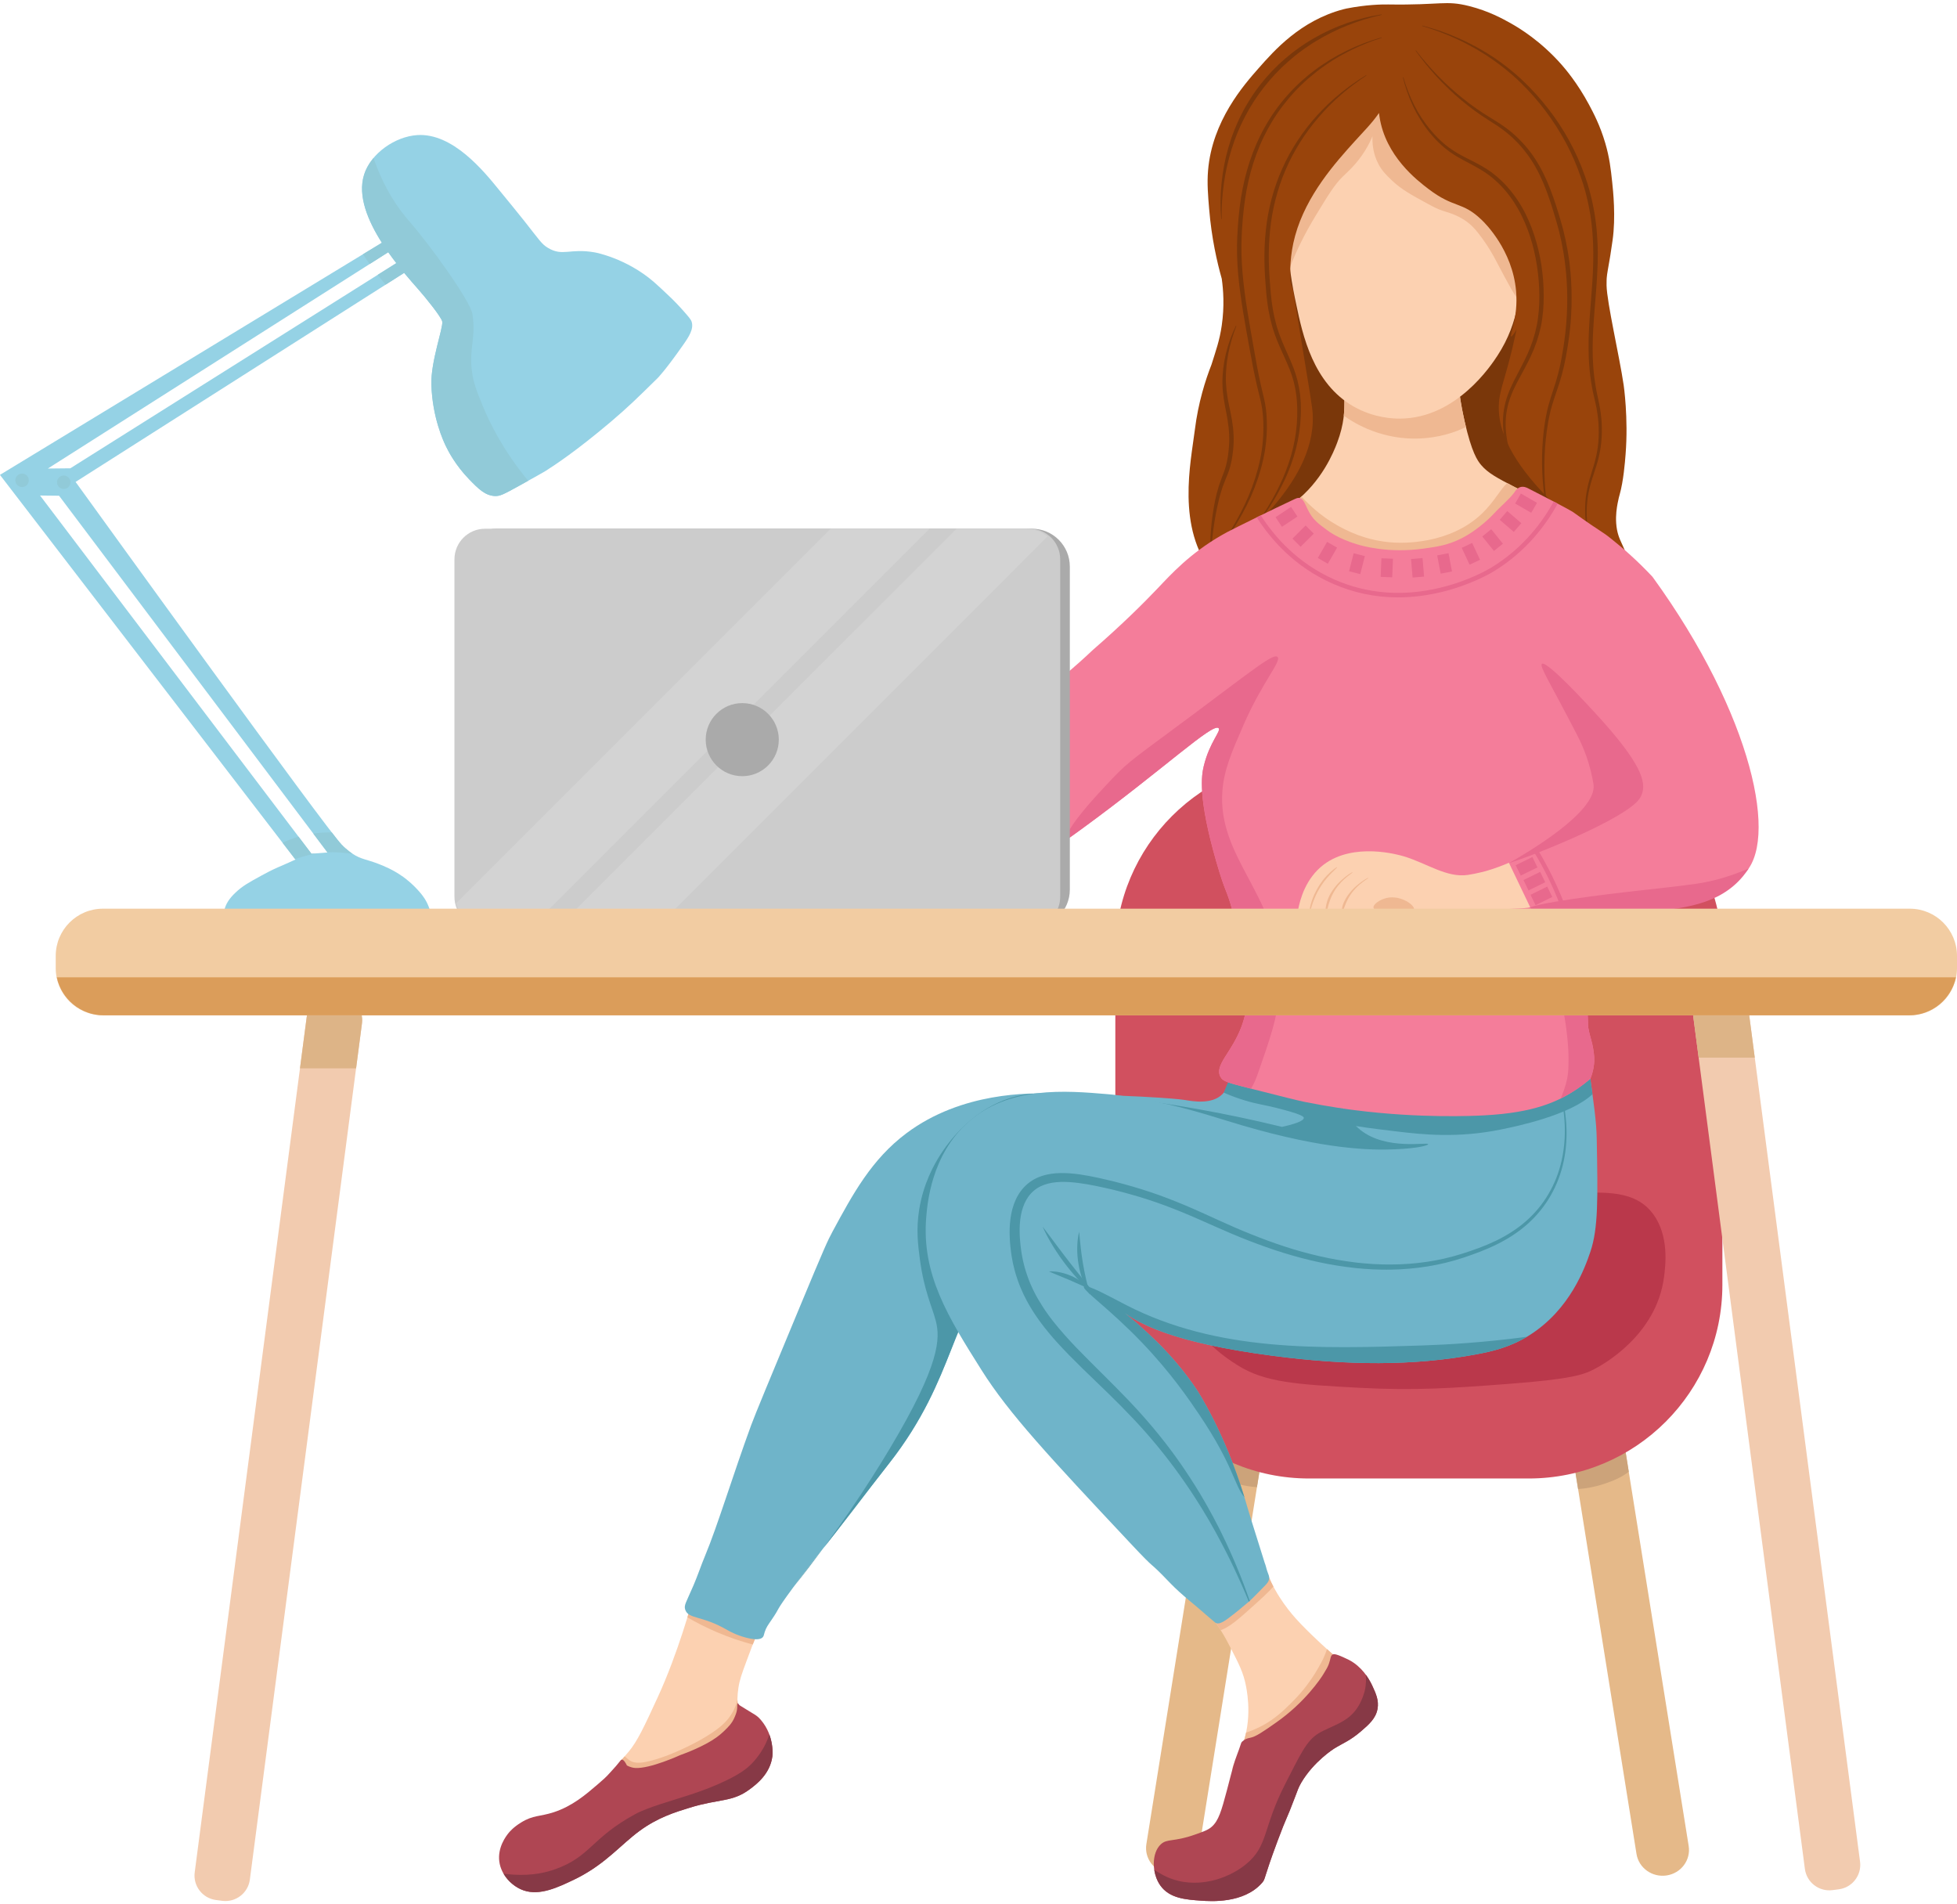 <?xml version="1.0" encoding="UTF-8"?><svg xmlns="http://www.w3.org/2000/svg" xmlns:xlink="http://www.w3.org/1999/xlink" height="385.5" preserveAspectRatio="xMidYMid meet" version="1.0" viewBox="51.7 47.8 396.3 385.5" width="396.3" zoomAndPan="magnify"><g><g><path d="M 288.301 427.16 C 285.383 426.715 283.387 424.043 283.844 421.195 L 298.512 329.586 C 298.969 326.738 301.703 324.789 304.617 325.234 C 307.535 325.68 309.531 328.352 309.074 331.199 L 294.41 422.809 C 293.953 425.656 291.219 427.605 288.301 427.16" fill="#e5b989"/></g><g><path d="M 298.461 329.891 C 301.633 328.742 305.684 328.953 309.141 330.297 C 309.145 330.594 309.125 330.895 309.074 331.199 L 306.238 348.918 C 303.457 348.754 301.102 347.926 300.645 347.766 C 299.426 347.336 297.586 346.688 295.977 345.414 L 298.461 329.891" fill="#cca37a"/></g><g><path d="M 389.207 427.539 C 392.125 427.094 394.121 424.422 393.664 421.574 L 378.996 329.965 C 378.539 327.117 375.805 325.168 372.887 325.613 C 369.969 326.059 367.977 328.73 368.43 331.578 L 383.098 423.188 C 383.555 426.035 386.289 427.984 389.207 427.539" fill="#e5b989"/></g><g><path d="M 379.047 330.27 C 375.875 329.121 371.824 329.332 368.367 330.676 C 368.363 330.973 368.383 331.273 368.43 331.578 L 371.27 349.297 C 374.051 349.133 376.406 348.305 376.863 348.145 C 378.082 347.715 379.922 347.066 381.531 345.793 L 379.047 330.27" fill="#cca37a"/></g><g><path d="M 361.281 347.164 L 316.77 347.164 C 295.113 347.164 277.559 329.613 277.559 307.957 L 277.559 240.746 C 277.559 219.094 295.113 201.539 316.77 201.539 L 361.281 201.539 C 382.934 201.539 400.488 219.094 400.488 240.746 L 400.488 307.957 C 400.488 329.613 382.934 347.164 361.281 347.164" fill="#d1505f"/></g><g><path d="M 290.801 308.551 C 291.848 317.648 300.055 322.809 302.352 324.258 C 307.855 327.719 314.316 328.125 327.016 328.801 C 338.305 329.402 345.922 328.855 357.004 328.023 C 369.938 327.047 372.402 326.141 374.527 325.035 C 376.102 324.223 387.152 318.262 388.676 306.344 C 388.973 304.027 389.738 298.051 386.469 293.621 C 380.48 285.504 367.289 291.203 339.738 291.414 C 313.348 291.621 301.879 286.578 294.824 294.789 C 289.98 300.434 290.762 308.211 290.801 308.551" fill="#ba384b"/></g><g><path d="M 65.941 142.621 C 64.477 142.625 62.824 142.645 61.391 142.668 C 84.367 128.066 107.344 113.469 130.32 98.871 C 130.859 99.633 131.406 100.371 131.957 101.078 C 109.949 114.926 87.945 128.773 65.941 142.621 Z M 118.023 220.41 C 116.941 220.496 115.859 220.582 114.777 220.668 C 96.457 196.488 78.137 172.312 59.812 148.133 C 61.098 148.145 62.379 148.16 63.66 148.176 C 81.781 172.254 99.902 196.332 118.023 220.41 Z M 191.754 112.926 C 191.605 112.465 191.09 111.879 190.066 110.719 C 188.906 109.406 187.953 108.473 187.73 108.254 C 186.445 106.996 184.559 105.277 184.098 104.879 C 178.461 100.027 172.152 98.906 172.152 98.906 C 167.07 98.008 165.691 99.793 162.68 98 C 161.398 97.234 161.031 96.547 157.875 92.547 C 156.219 90.445 154.5 88.395 152.812 86.316 C 149.633 82.402 143.379 74.691 136.195 75.152 C 131.758 75.438 126.793 78.809 125.422 83.199 C 124.098 87.449 126.184 92.484 129.031 96.953 C 103.25 112.617 77.473 128.285 51.691 143.953 C 71.637 169.914 91.586 195.875 111.531 221.84 C 111.199 221.992 110.707 222.219 110.105 222.488 C 109.062 222.953 108.379 223.242 108.027 223.395 C 106.633 224.004 105.539 224.598 104.652 225.082 C 102.082 226.488 100.777 227.199 99.332 228.59 C 98.305 229.574 97.363 230.746 97.09 232.293 C 96.945 233.09 97.078 233.422 97.125 233.52 C 97.738 234.891 100.598 234.836 101.668 234.82 C 107.508 234.723 113.352 234.973 119.191 234.82 C 121.773 234.75 125.242 234.727 130.746 234.43 C 134.148 234.242 138.488 233.945 138.793 232.48 C 138.844 232.238 138.727 231.938 138.492 231.336 C 137.973 229.996 137.242 229.07 136.715 228.457 C 135.172 226.66 133.621 225.543 133.34 225.344 C 131.297 223.887 129.445 223.152 128.406 222.746 C 125.867 221.754 124.891 221.836 123.086 220.668 C 123.086 220.668 121.965 219.945 120.895 218.836 C 117.566 215.395 71.953 152.23 67.008 145.379 C 89.184 131.27 111.363 117.16 133.539 103.055 C 134.637 104.375 135.652 105.527 136.457 106.438 C 137.766 107.914 141.105 112.02 141.258 112.926 C 141.469 114.176 138.918 121.008 139.055 125.648 C 139.25 132.371 141.527 137.199 142.039 138.238 C 142.492 139.172 143.938 142 146.711 144.859 C 148.551 146.758 149.941 148.148 151.902 148.234 C 152.934 148.281 153.617 147.941 156.836 146.16 C 160.074 144.363 161.695 143.465 162.16 143.172 C 164.098 141.945 168.473 139.047 175.27 133.309 C 178.883 130.254 180.879 128.285 184.875 124.352 C 184.875 124.352 186.383 122.867 190.066 117.602 C 191.227 115.945 192.23 114.395 191.754 112.926" fill="#95d2e5"/></g><g><path d="M 114.777 220.668 C 113.906 219.52 113.031 218.367 112.16 217.215 C 111.023 217.543 109.941 217.957 108.914 218.434 C 109.762 219.535 110.609 220.637 111.457 221.738 C 113.707 220.973 115.227 220.691 116.055 220.566 C 115.629 220.602 115.203 220.637 114.777 220.668" fill="#91cad8"/></g><g><path d="M 123.086 220.668 C 123.086 220.668 121.965 219.945 120.895 218.836 C 120.578 218.508 119.883 217.648 118.883 216.348 C 117.652 216.328 116.398 216.395 115.137 216.574 C 116.09 217.844 117.043 219.109 117.996 220.375 C 119.414 220.309 120.953 220.398 123.137 220.699 C 123.117 220.691 123.102 220.68 123.086 220.668" fill="#91cad8"/></g><g><path d="M 57.531 145.055 C 57.531 145.809 56.922 146.418 56.168 146.418 C 55.418 146.418 54.805 145.809 54.805 145.055 C 54.805 144.301 55.418 143.691 56.168 143.691 C 56.922 143.691 57.531 144.301 57.531 145.055" fill="#91cad8"/></g><g><path d="M 65.969 145.445 C 65.969 146.195 65.359 146.809 64.605 146.809 C 63.855 146.809 63.242 146.195 63.242 145.445 C 63.242 144.691 63.855 144.082 64.605 144.082 C 65.359 144.082 65.969 144.691 65.969 145.445" fill="#91cad8"/></g><g><path d="M 149.438 129.934 C 148.203 126.914 147.512 125.227 147.23 122.664 C 146.73 118.09 148.113 116.008 147.359 111.371 C 146.922 108.66 138.633 97.234 134.641 92.676 C 132.355 90.074 129.473 85.992 127.34 79.785 C 126.477 80.812 125.809 81.965 125.422 83.199 C 124.098 87.449 126.184 92.484 129.031 96.953 C 127.758 97.727 126.484 98.5 125.211 99.273 C 125.645 99.953 126.098 100.617 126.555 101.262 C 127.809 100.465 129.066 99.668 130.32 98.871 C 130.859 99.633 131.406 100.371 131.957 101.078 C 130.699 101.867 129.441 102.66 128.184 103.449 C 128.727 104.148 129.266 104.816 129.785 105.441 C 131.035 104.645 132.289 103.848 133.539 103.055 C 134.637 104.375 135.652 105.527 136.457 106.438 C 137.766 107.914 141.105 112.02 141.258 112.926 C 141.469 114.176 138.918 121.008 139.055 125.648 C 139.25 132.371 141.527 137.199 142.039 138.238 C 142.492 139.172 143.938 142 146.711 144.859 C 148.551 146.758 149.941 148.148 151.902 148.234 C 152.934 148.281 153.617 147.941 156.836 146.16 C 157.516 145.781 158.121 145.445 158.664 145.145 C 153.656 139.086 150.938 133.598 149.438 129.934" fill="#91cad8"/></g><g><path d="M 332.812 48.703 C 331.492 48.684 328.375 48.738 324.367 49.527 C 324.145 49.57 323.934 49.625 323.664 49.695 C 315.051 51.996 309.754 58.004 306.586 61.598 C 303.555 65.035 297.176 72.273 296.336 82.312 C 296.117 84.953 296.332 87.43 296.559 90.137 C 297.047 96.055 298.164 100.887 299.109 104.23 C 299.426 106.477 299.676 109.793 299.109 113.707 C 298.664 116.777 297.922 118.777 297.031 121.625 C 295.805 124.754 294.352 129.277 293.656 134.863 C 292.852 141.352 289.852 154.75 297.352 163.902 C 297.812 164.465 298.363 165.133 299.238 165.891 C 305.25 171.098 313.617 169.422 322.215 168.617 C 335.383 167.383 346.566 168.434 351.293 168.875 C 359.129 169.609 367.047 168.078 374.906 168.488 C 375.773 168.531 378.391 168.789 379.98 167.188 C 381.535 165.621 381.359 163.055 381.277 161.867 C 381.031 158.254 379.246 157.621 378.984 153.723 C 378.871 152.012 379.109 150.617 379.266 149.754 C 379.43 148.836 379.621 148.176 379.691 147.926 C 380.457 145.207 380.754 141.504 380.887 139.797 C 381.477 132.426 380.5 125.777 380.5 125.777 C 379.633 119.902 377.102 109.051 377.035 105.578 C 377.023 104.848 377.062 104.133 377.062 104.133 C 377.137 103.133 377.344 102.238 377.707 100.051 C 377.707 100.051 377.809 99.527 378.242 96.531 C 378.938 91.746 378.352 86.332 378.176 84.691 C 377.887 81.988 377.645 79.766 376.781 76.805 C 375.723 73.18 374.348 70.617 373.477 68.98 C 371.133 64.602 368.629 61.691 367.965 60.938 C 363.73 56.113 359.383 53.5 357.719 52.562 C 356.008 51.598 353.195 50.039 349.23 49.035 C 344.395 47.812 343.582 48.867 332.812 48.703" fill="#99440b"/></g><g><path d="M 315.141 101.957 C 314.754 101.957 313.402 101.887 312.867 102.672 C 312.332 103.461 312.973 104.586 313.516 106.438 C 313.559 106.578 313.551 106.562 314.297 111.109 C 317.18 128.738 317.477 130.184 317.539 131.879 C 318.105 146.539 300.465 157.957 301.703 159.27 C 302.699 160.32 311.43 150.207 326.691 146.223 C 335.184 144.008 342.059 144.641 343.566 144.797 C 360.668 146.57 372.062 158.328 373.102 157.062 C 374.371 155.512 353.535 142.406 355.316 128.633 C 355.734 125.398 357.383 122.27 359.34 111.758 C 359.895 108.773 360.273 106.297 360.508 104.617 C 360.293 103.828 359.969 102.656 359.555 101.23 C 359.457 100.906 359.246 100.176 359.211 100.074 C 356.77 93.723 323.656 101.969 315.141 101.957" fill="#7a370a"/></g><g><path d="M 325.461 123.051 C 322.465 126.773 325.434 129.656 322.473 137.461 C 321.812 139.207 319.41 145.316 313.648 149.664 C 307.648 154.188 303.195 152.891 302.352 155.504 C 300.992 159.73 310.914 168.469 321.953 171.992 C 334.426 175.973 348.223 173.27 357.523 165.891 C 363.117 161.449 368.566 154.145 366.738 150.703 C 365.965 149.238 364.449 149.551 358.43 146.418 C 354.859 144.559 353.047 143.598 351.68 142.004 C 350.871 141.062 349.738 139.434 348.305 133.18 C 346.426 124.953 347.527 124.004 346.098 122.145 C 342.379 117.293 330.023 117.383 325.461 123.051" fill="#fcd1b1"/></g><g><path d="M 325.242 123.336 C 325.195 123.398 325.152 123.461 325.109 123.523 C 325.102 123.535 325.094 123.547 325.086 123.559 C 325.035 123.633 324.988 123.703 324.941 123.777 C 324.934 123.797 324.922 123.812 324.91 123.832 C 324.871 123.891 324.84 123.949 324.805 124.012 C 324.797 124.027 324.785 124.043 324.777 124.059 C 324.738 124.129 324.699 124.203 324.664 124.273 C 324.656 124.289 324.648 124.305 324.641 124.32 C 324.613 124.379 324.586 124.438 324.559 124.496 C 324.551 124.516 324.539 124.535 324.531 124.555 C 324.5 124.625 324.473 124.695 324.441 124.766 C 324.438 124.777 324.434 124.789 324.43 124.801 C 324.406 124.863 324.383 124.926 324.363 124.988 C 324.355 125.008 324.348 125.027 324.34 125.047 C 324.316 125.117 324.297 125.184 324.277 125.254 C 324.273 125.258 324.273 125.262 324.273 125.266 C 324.25 125.336 324.23 125.406 324.215 125.48 C 324.207 125.5 324.203 125.523 324.199 125.543 C 324.184 125.602 324.172 125.66 324.156 125.723 C 324.152 125.734 324.148 125.75 324.148 125.766 C 324.133 125.836 324.117 125.906 324.105 125.98 C 324.102 126 324.098 126.023 324.094 126.047 C 324.086 126.102 324.078 126.156 324.07 126.211 C 324.066 126.234 324.062 126.254 324.059 126.273 C 324.051 126.348 324.039 126.418 324.031 126.488 C 324.031 126.512 324.027 126.535 324.027 126.555 C 324.02 126.609 324.016 126.664 324.012 126.719 C 324.008 126.742 324.008 126.77 324.004 126.797 C 323.996 126.867 323.992 126.938 323.988 127.008 C 323.988 127.031 323.984 127.059 323.984 127.082 C 323.98 127.133 323.98 127.188 323.977 127.238 C 323.977 127.27 323.973 127.305 323.973 127.34 C 323.969 127.387 323.969 127.434 323.969 127.48 C 323.965 127.539 323.965 127.598 323.961 127.652 C 323.961 127.691 323.961 127.73 323.961 127.77 C 323.957 127.816 323.957 127.867 323.957 127.914 C 323.957 127.938 323.957 127.957 323.957 127.977 C 323.945 128.945 323.973 130.004 323.887 131.234 C 323.887 131.238 323.887 131.238 323.887 131.242 C 323.879 131.355 323.867 131.473 323.859 131.59 C 323.859 131.594 323.859 131.598 323.859 131.598 C 323.848 131.719 323.836 131.84 323.824 131.965 C 325.105 132.879 327.004 134.051 329.484 134.996 C 332.598 136.18 335.25 136.465 336.621 136.555 C 341.801 136.887 345.672 135.473 346.879 134.996 C 347.508 134.746 348.07 134.488 348.559 134.246 C 348.477 133.906 348.391 133.551 348.305 133.18 C 346.719 126.227 347.258 124.473 346.602 122.973 C 346.398 122.559 346.188 122.262 346.098 122.145 C 346.023 122.043 345.941 121.945 345.855 121.848 C 345.836 121.824 345.816 121.805 345.793 121.781 C 345.707 121.684 345.621 121.594 345.527 121.504 C 345.527 121.504 345.527 121.504 345.527 121.5 C 345.434 121.406 345.332 121.316 345.23 121.23 C 345.211 121.211 345.191 121.195 345.172 121.176 C 345.066 121.09 344.965 121.004 344.855 120.922 C 344.664 120.941 344.477 120.957 344.281 120.977 C 337.438 121.586 331.809 121.531 327.316 121.32 C 327.234 121.379 327.152 121.441 327.07 121.504 C 327.062 121.508 327.055 121.512 327.047 121.52 C 326.973 121.578 326.898 121.637 326.82 121.695 C 326.809 121.707 326.797 121.719 326.785 121.727 C 326.715 121.785 326.648 121.84 326.578 121.898 C 326.562 121.914 326.543 121.934 326.523 121.949 C 326.461 122.004 326.402 122.055 326.344 122.109 C 326.316 122.133 326.293 122.16 326.266 122.184 C 326.215 122.23 326.164 122.281 326.113 122.332 C 326.078 122.363 326.047 122.398 326.016 122.43 C 325.973 122.473 325.93 122.52 325.887 122.562 C 325.844 122.605 325.805 122.652 325.762 122.699 C 325.73 122.734 325.699 122.77 325.672 122.801 C 325.598 122.883 325.527 122.969 325.461 123.051 C 325.398 123.129 325.344 123.199 325.285 123.277 C 325.273 123.297 325.258 123.316 325.242 123.336" fill="#efb892"/></g><g><path d="M 360.035 99.117 C 359.707 106.328 359.402 112.961 354.961 119.781 C 353.762 121.625 346.672 132.508 335.191 132.562 C 333.871 132.57 329.945 132.445 325.871 130.141 C 317.57 125.445 315.492 115.598 314.188 109.422 C 312.867 103.172 308.965 84.684 320.359 73.059 C 321.93 71.457 327.172 66.262 335.191 65.676 C 347.68 64.758 355.684 75.816 356.062 76.363 C 360.766 83.086 360.441 90.141 360.035 99.117" fill="#fcd1b1"/></g><g><path d="M 311.629 103.773 C 312.684 103.93 312.965 99.953 318.188 91.371 C 320.684 87.27 321.93 85.215 323.555 83.617 C 324.695 82.496 326.43 81.027 328.086 78.371 C 328.836 77.172 329.332 76.105 329.637 75.391 C 329.582 76.621 329.664 78.777 330.828 80.996 C 331.59 82.445 332.48 83.293 333.57 84.336 C 335.469 86.141 337.301 87.145 340.969 89.145 C 342.059 89.742 342.594 89.992 343.141 90.211 C 344.297 90.672 345.105 90.816 346.188 91.27 C 346.535 91.414 347.375 91.781 348.238 92.344 C 349.551 93.195 350.398 94.172 351.102 95.066 C 353.027 97.516 354.23 99.793 354.441 100.195 C 357.336 105.676 358.785 108.41 359.258 108.32 C 360.562 108.07 361.625 97.109 357.496 86.613 C 354.387 78.699 345.34 63.664 332.48 64.461 C 323.332 65.027 317.336 73.301 315.152 76.781 C 314.805 77.336 314.562 77.746 314.41 78.016 C 307.98 89.32 309.656 103.488 311.629 103.773" fill="#efb892"/></g><g><path d="M 358.047 73.387 C 351.836 64.355 340.008 57.219 334.367 59.629 C 334.266 58.973 334.023 58.422 333.582 58.07 C 331.027 56.055 322.691 61.586 317.496 66.996 C 315.039 69.555 307.867 77.023 307.027 88.598 C 306.219 99.684 311.594 109.492 312.977 109.203 C 314.008 108.988 311.812 103.387 313.969 95.539 C 316.234 87.281 322.18 80.688 325.98 76.473 C 327.77 74.488 329.508 72.785 330.949 70.68 C 330.992 71.012 331.027 71.258 331.051 71.406 C 332.25 79.414 338.676 84.312 340.969 86.062 C 346.238 90.078 347.73 88.473 351.766 92.344 C 352.457 93.004 357.965 98.441 358.707 106.668 C 359.199 112.125 357.324 115.801 357.715 115.926 C 358.254 116.098 363.039 107.777 363.777 97.191 C 364.012 93.805 364.754 83.145 358.047 73.387" fill="#99440b"/></g><g><path d="M 335.883 63.453 C 336.164 64.426 336.488 65.387 336.859 66.328 C 337.223 67.27 337.629 68.195 338.086 69.094 C 338.539 69.992 339.043 70.863 339.598 71.699 C 340.148 72.535 340.742 73.344 341.387 74.105 C 341.547 74.301 341.715 74.484 341.879 74.672 L 342.121 74.953 L 342.383 75.227 L 342.898 75.766 C 343.07 75.941 343.258 76.105 343.438 76.277 C 343.789 76.629 344.18 76.934 344.555 77.254 C 344.949 77.551 345.336 77.855 345.754 78.125 C 346.57 78.672 347.43 79.164 348.32 79.625 C 349.211 80.086 350.133 80.523 351.043 81.02 C 351.953 81.512 352.852 82.059 353.703 82.672 C 354.547 83.301 355.344 83.988 356.094 84.73 C 357.57 86.223 358.84 87.91 359.883 89.723 C 360.414 90.625 360.867 91.566 361.285 92.52 C 361.703 93.473 362.074 94.445 362.395 95.438 C 363.047 97.41 363.516 99.438 363.84 101.48 C 364.145 103.531 364.305 105.598 364.309 107.672 C 364.309 108.707 364.27 109.746 364.184 110.781 C 364.086 111.82 363.953 112.859 363.734 113.887 C 363.305 115.934 362.625 117.93 361.746 119.809 C 361.312 120.75 360.84 121.668 360.355 122.566 C 359.867 123.465 359.375 124.348 358.914 125.234 C 358.453 126.125 358.027 127.02 357.676 127.941 C 357.324 128.859 357.051 129.801 356.867 130.762 C 356.684 131.727 356.598 132.707 356.602 133.695 C 356.594 134.68 356.707 135.672 356.855 136.652 C 356.898 136.898 356.93 137.148 356.98 137.391 L 357.137 138.121 C 357.258 138.605 357.371 139.094 357.527 139.57 C 357.82 140.523 358.176 141.465 358.594 142.379 C 359.012 143.293 359.488 144.184 360.012 145.047 C 360.527 145.918 361.09 146.758 361.695 147.574 L 361.621 147.633 C 360.352 146.047 359.227 144.336 358.324 142.512 C 357.875 141.598 357.484 140.656 357.156 139.691 C 356.988 139.215 356.852 138.723 356.715 138.23 L 356.535 137.488 C 356.477 137.242 356.438 136.992 356.387 136.742 C 356.203 135.738 356.074 134.727 356.055 133.707 C 356.027 132.688 356.094 131.668 356.266 130.66 C 356.43 129.656 356.703 128.668 357.051 127.711 C 357.398 126.754 357.82 125.824 358.277 124.914 C 359.188 123.098 360.195 121.332 361.023 119.484 C 361.863 117.637 362.5 115.703 362.898 113.719 C 363.098 112.727 363.223 111.719 363.312 110.711 C 363.395 109.699 363.43 108.688 363.426 107.676 C 363.414 105.648 363.25 103.621 362.941 101.621 C 362.629 99.617 362.18 97.637 361.555 95.711 C 361.246 94.746 360.887 93.797 360.484 92.867 C 360.086 91.938 359.641 91.023 359.137 90.145 C 358.145 88.383 356.938 86.738 355.523 85.285 C 354.812 84.566 354.051 83.898 353.246 83.285 C 352.434 82.68 351.578 82.141 350.695 81.645 C 349.809 81.145 348.902 80.691 348.008 80.215 C 347.109 79.734 346.23 79.215 345.398 78.625 C 344.977 78.34 344.582 78.016 344.184 77.699 C 343.805 77.359 343.406 77.039 343.055 76.672 C 342.875 76.492 342.688 76.32 342.512 76.133 L 341.738 75.289 L 341.496 74.996 C 341.336 74.797 341.164 74.609 341.012 74.406 C 340.375 73.609 339.801 72.77 339.262 71.906 C 338.727 71.039 338.242 70.145 337.812 69.223 C 336.945 67.379 336.281 65.445 335.793 63.473 L 335.883 63.453" fill="#7a370a"/></g><g><path d="M 328.406 63.086 C 327.508 63.68 326.633 64.305 325.777 64.949 C 325.355 65.277 324.922 65.598 324.512 65.941 C 324.301 66.109 324.09 66.273 323.887 66.449 L 323.277 66.973 C 321.652 68.367 320.145 69.891 318.758 71.512 C 317.363 73.121 316.09 74.836 314.961 76.637 L 314.547 77.316 C 314.41 77.547 314.266 77.766 314.141 78 C 313.883 78.465 313.621 78.926 313.367 79.391 C 312.879 80.332 312.418 81.289 312.004 82.262 C 311.594 83.238 311.203 84.223 310.871 85.23 C 310.539 86.234 310.227 87.246 309.973 88.27 C 309.715 89.297 309.492 90.332 309.309 91.375 C 309.133 92.414 308.992 93.465 308.887 94.52 C 308.785 95.574 308.703 96.629 308.668 97.688 C 308.629 98.746 308.621 99.809 308.645 100.871 C 308.684 102.996 308.852 105.121 309.047 107.262 C 309.234 109.363 309.57 111.445 310.133 113.465 L 310.238 113.844 L 310.289 114.031 L 310.352 114.219 L 310.598 114.965 L 310.723 115.34 C 310.766 115.461 310.812 115.586 310.859 115.707 L 311.141 116.445 C 311.23 116.691 311.34 116.934 311.441 117.18 C 311.543 117.422 311.641 117.664 311.75 117.91 L 312.398 119.379 C 312.621 119.867 312.84 120.367 313.055 120.867 C 313.164 121.117 313.266 121.375 313.367 121.629 C 313.469 121.887 313.574 122.137 313.672 122.398 L 313.945 123.184 C 313.988 123.312 314.039 123.441 314.078 123.574 L 314.195 123.977 L 314.43 124.777 L 314.613 125.594 C 314.75 126.133 314.82 126.684 314.906 127.234 L 314.973 127.645 C 314.988 127.785 314.996 127.922 315.008 128.059 L 315.113 129.301 L 315.121 129.715 L 315.137 130.539 L 315.145 130.953 C 315.145 131.09 315.152 131.227 315.141 131.363 L 315.105 132.188 C 315.004 134.387 314.68 136.566 314.129 138.688 L 313.684 140.266 L 313.156 141.816 C 313.113 141.945 313.066 142.074 313.016 142.199 L 312.867 142.578 L 312.566 143.34 C 312.516 143.469 312.469 143.594 312.414 143.719 L 312.25 144.094 L 311.914 144.836 C 310.996 146.809 309.93 148.703 308.758 150.523 C 308.172 151.434 307.555 152.32 306.922 153.195 C 306.594 153.621 306.27 154.055 305.938 154.48 L 304.926 155.742 L 304.852 155.688 C 307.461 152.27 309.762 148.594 311.477 144.648 L 311.789 143.902 L 311.945 143.531 C 311.996 143.406 312.039 143.281 312.09 143.156 L 312.367 142.398 L 312.508 142.02 C 312.555 141.895 312.602 141.77 312.641 141.641 L 313.125 140.102 L 313.535 138.543 C 314.031 136.453 314.328 134.312 314.391 132.168 C 314.453 130.023 314.32 127.859 313.84 125.77 L 313.656 124.984 L 313.422 124.215 L 313.309 123.828 C 313.27 123.699 313.219 123.574 313.176 123.449 L 312.898 122.691 C 312.508 121.691 312.074 120.711 311.621 119.73 L 310.957 118.258 C 310.848 118.012 310.746 117.762 310.641 117.516 C 310.535 117.266 310.422 117.023 310.328 116.77 L 310.039 116.012 C 309.992 115.887 309.941 115.762 309.895 115.633 L 309.766 115.25 L 309.512 114.48 L 309.445 114.289 L 309.281 113.703 C 308.691 111.629 308.344 109.488 308.141 107.34 C 307.953 105.195 307.793 103.043 307.758 100.887 C 307.719 98.73 307.801 96.57 308.035 94.43 C 308.488 90.137 309.59 85.91 311.348 81.973 C 311.785 80.984 312.27 80.02 312.781 79.07 C 313.047 78.602 313.32 78.137 313.59 77.672 C 313.719 77.434 313.871 77.211 314.012 76.98 L 314.449 76.301 C 315.629 74.496 316.953 72.785 318.398 71.188 C 319.848 69.59 321.41 68.098 323.086 66.738 L 323.715 66.23 C 323.922 66.062 324.141 65.902 324.355 65.738 C 324.777 65.406 325.219 65.094 325.656 64.777 C 326.539 64.16 327.438 63.566 328.359 63.008 L 328.406 63.086" fill="#7a370a"/></g><g><path d="M 338.438 58.012 C 339.137 58.914 339.859 59.801 340.609 60.66 C 341.355 61.523 342.121 62.367 342.914 63.184 C 344.508 64.812 346.191 66.348 347.969 67.758 C 348.855 68.469 349.754 69.156 350.684 69.801 C 351.609 70.449 352.566 71.055 353.539 71.648 C 354.512 72.242 355.5 72.852 356.449 73.539 C 357.402 74.223 358.301 74.988 359.141 75.809 C 359.355 76.004 359.555 76.223 359.758 76.434 C 359.957 76.648 360.168 76.855 360.359 77.078 C 360.738 77.527 361.137 77.965 361.48 78.438 C 362.207 79.363 362.84 80.359 363.426 81.375 C 364.594 83.414 365.484 85.582 366.25 87.766 C 366.637 88.855 366.973 89.957 367.316 91.055 L 367.566 91.875 L 367.805 92.711 L 368.043 93.551 C 368.121 93.828 368.207 94.105 368.27 94.391 L 368.668 96.086 C 368.742 96.367 368.789 96.652 368.848 96.938 L 369.012 97.789 L 369.176 98.645 L 369.309 99.508 L 369.438 100.367 L 369.504 100.797 L 369.551 101.23 C 369.836 103.531 369.957 105.852 369.957 108.172 C 369.961 109.328 369.926 110.488 369.859 111.645 C 369.848 111.934 369.824 112.223 369.805 112.512 L 369.738 113.379 C 369.719 113.664 369.684 113.953 369.652 114.242 C 369.621 114.527 369.598 114.816 369.559 115.105 C 369.281 117.406 368.91 119.672 368.41 121.945 C 368.148 123.078 367.852 124.203 367.5 125.312 C 367.148 126.418 366.754 127.496 366.402 128.57 C 366.047 129.641 365.742 130.715 365.504 131.812 C 365.254 132.906 365.082 134.023 364.922 135.145 C 364.613 137.387 364.461 139.648 364.449 141.918 C 364.43 143.055 364.465 144.188 364.52 145.324 L 364.602 146.602 L 364.641 147.027 L 364.719 147.875 L 364.812 148.723 C 364.844 149.008 364.883 149.289 364.922 149.57 C 364.961 149.855 364.996 150.137 365.039 150.418 C 365.129 150.98 365.215 151.547 365.316 152.105 C 365.512 153.23 365.738 154.352 365.996 155.465 L 365.906 155.488 C 365.609 154.383 365.348 153.27 365.113 152.148 C 364.875 151.027 364.68 149.898 364.516 148.766 L 364.398 147.918 L 364.297 147.062 L 364.246 146.637 L 364.211 146.211 L 364.129 145.355 C 364.047 144.215 363.98 143.07 363.969 141.926 C 363.934 139.637 364.047 137.344 364.312 135.07 C 364.453 133.934 364.613 132.801 364.852 131.68 C 365.078 130.555 365.375 129.445 365.719 128.355 C 366.062 127.262 366.441 126.184 366.77 125.09 C 367.102 123.996 367.387 122.891 367.633 121.777 C 368.105 119.543 368.453 117.281 368.711 115.012 C 368.961 112.738 369.078 110.457 369.074 108.172 C 369.062 105.891 368.938 103.605 368.648 101.34 L 368.602 100.914 L 368.539 100.488 L 368.414 99.645 L 368.289 98.797 L 368.129 97.953 L 367.969 97.113 C 367.918 96.832 367.867 96.551 367.797 96.273 L 367.41 94.605 C 366.832 92.398 366.168 90.207 365.438 88.043 C 364.703 85.883 363.848 83.754 362.73 81.766 C 362.66 81.641 362.598 81.512 362.523 81.391 L 362.301 81.023 C 362.152 80.781 362.012 80.531 361.852 80.297 L 361.375 79.59 C 361.297 79.469 361.215 79.352 361.129 79.238 L 360.871 78.898 C 360.539 78.434 360.164 78.004 359.801 77.562 C 359.617 77.348 359.418 77.141 359.227 76.93 C 359.031 76.723 358.844 76.508 358.633 76.316 C 357.828 75.508 356.969 74.754 356.051 74.074 C 355.137 73.395 354.172 72.781 353.207 72.168 C 352.242 71.551 351.285 70.922 350.359 70.246 C 349.434 69.574 348.535 68.863 347.66 68.129 C 344.152 65.18 341.023 61.789 338.363 58.062 L 338.438 58.012" fill="#7a370a"/></g><g><path d="M 331.496 55.457 C 330.285 55.844 329.09 56.277 327.918 56.773 C 327.621 56.887 327.336 57.02 327.043 57.145 L 326.605 57.336 C 326.461 57.398 326.316 57.469 326.176 57.535 C 325.887 57.672 325.598 57.801 325.312 57.941 L 324.469 58.371 C 324.184 58.512 323.906 58.668 323.629 58.82 C 323.355 58.977 323.074 59.121 322.801 59.281 L 321.988 59.77 C 321.852 59.852 321.719 59.934 321.582 60.016 L 321.188 60.277 L 320.395 60.797 C 320.133 60.973 319.879 61.16 319.621 61.344 L 319.234 61.617 C 319.109 61.707 318.98 61.801 318.855 61.898 L 318.109 62.48 C 316.129 64.035 314.305 65.781 312.688 67.703 C 311.879 68.664 311.113 69.66 310.402 70.691 C 309.695 71.727 309.043 72.797 308.445 73.895 C 307.844 74.996 307.301 76.125 306.816 77.277 C 306.328 78.434 305.891 79.605 305.512 80.801 C 304.746 83.184 304.199 85.641 303.832 88.121 C 303.652 89.367 303.504 90.613 303.391 91.867 C 303.336 92.496 303.289 93.125 303.246 93.758 L 303.188 94.707 L 303.141 95.648 C 303.016 98.152 303.117 100.664 303.328 103.176 C 303.77 108.195 304.699 113.199 305.578 118.215 C 306.016 120.73 306.457 123.219 307.012 125.688 C 307.148 126.305 307.293 126.918 307.445 127.539 C 307.59 128.156 307.746 128.785 307.867 129.434 C 307.992 130.078 308.078 130.738 308.137 131.391 C 308.152 131.555 308.168 131.715 308.176 131.879 L 308.203 132.367 L 308.227 132.855 C 308.238 133.016 308.246 133.18 308.242 133.344 L 308.25 134.316 L 308.254 134.562 L 308.242 134.805 L 308.203 135.781 L 308.191 136.023 L 308.172 136.266 L 308.086 137.238 C 308.062 137.562 308.012 137.883 307.969 138.203 L 307.836 139.164 C 307.777 139.484 307.715 139.805 307.652 140.121 L 307.559 140.598 C 307.527 140.758 307.496 140.914 307.453 141.07 C 306.875 143.594 306.031 146.043 304.992 148.395 C 303.934 150.742 302.672 152.98 301.305 155.145 C 299.961 157.32 298.395 159.348 296.812 161.348 L 296.742 161.293 L 297.871 159.754 L 298.438 158.984 C 298.621 158.723 298.797 158.457 298.977 158.195 L 300.047 156.613 L 301.051 154.988 C 302.355 152.805 303.559 150.555 304.551 148.211 C 305.535 145.863 306.328 143.434 306.855 140.945 C 307.391 138.461 307.605 135.906 307.531 133.367 C 307.531 133.207 307.52 133.051 307.508 132.891 L 307.48 132.414 L 307.449 131.938 C 307.438 131.781 307.418 131.621 307.402 131.465 C 307.34 130.832 307.25 130.203 307.121 129.582 C 306.996 128.961 306.84 128.344 306.688 127.727 C 306.531 127.105 306.383 126.488 306.238 125.867 C 305.656 123.383 305.195 120.875 304.738 118.367 C 303.832 113.355 302.891 108.34 302.426 103.254 C 302.215 100.711 302.121 98.156 302.258 95.605 C 302.387 93.059 302.594 90.516 302.984 87.992 C 303.383 85.473 303.957 82.977 304.754 80.551 C 305.555 78.129 306.566 75.77 307.82 73.547 C 310.301 69.086 313.746 65.168 317.82 62.098 C 321.895 59.016 326.566 56.766 331.473 55.367 L 331.496 55.457" fill="#7a370a"/></g><g><path d="M 339.727 52.984 C 340.973 53.309 342.211 53.676 343.434 54.094 C 344.652 54.523 345.852 55.004 347.035 55.523 C 348.223 56.039 349.383 56.621 350.527 57.23 C 351.09 57.547 351.664 57.852 352.215 58.191 C 352.492 58.359 352.773 58.523 353.051 58.695 L 353.867 59.223 L 354.277 59.484 L 354.676 59.766 L 355.473 60.324 C 355.738 60.516 355.992 60.715 356.254 60.91 C 356.512 61.109 356.777 61.297 357.027 61.504 L 357.785 62.117 L 358.164 62.426 L 358.535 62.742 C 358.785 62.953 359.023 63.172 359.27 63.387 C 359.512 63.605 359.746 63.828 359.988 64.047 C 361.879 65.84 363.641 67.766 365.23 69.828 C 368.438 73.941 370.969 78.594 372.684 83.535 L 373.004 84.465 C 373.055 84.621 373.109 84.773 373.156 84.93 L 373.297 85.402 L 373.57 86.344 C 373.656 86.66 373.734 86.977 373.816 87.297 C 373.988 87.926 374.117 88.57 374.258 89.207 C 374.332 89.527 374.383 89.852 374.445 90.172 C 374.5 90.496 374.57 90.816 374.617 91.141 C 374.715 91.785 374.82 92.434 374.891 93.086 C 374.926 93.41 374.973 93.734 375 94.059 L 375.086 95.035 C 375.184 96.34 375.254 97.645 375.254 98.949 C 375.285 104.172 374.621 109.312 374.34 114.406 C 374.266 115.684 374.215 116.953 374.215 118.227 C 374.211 119.496 374.242 120.766 374.34 122.027 C 374.363 122.344 374.387 122.656 374.422 122.973 L 374.52 123.914 C 374.605 124.543 374.68 125.172 374.789 125.793 C 374.844 126.105 374.883 126.418 374.949 126.73 L 375.133 127.66 C 375.258 128.273 375.414 128.91 375.539 129.555 C 375.797 130.84 375.977 132.152 376.047 133.465 C 376.113 134.781 376.09 136.098 375.957 137.41 C 375.828 138.719 375.57 140.02 375.219 141.281 C 375.133 141.598 375.031 141.906 374.938 142.223 L 374.641 143.145 C 374.438 143.758 374.242 144.367 374.051 144.973 C 373.672 146.188 373.379 147.414 373.207 148.672 C 373.121 149.301 373.066 149.934 373.035 150.566 C 373.008 151.199 373.004 151.84 373.031 152.473 C 373.078 153.746 373.246 155.016 373.488 156.273 C 373.727 157.527 374.055 158.773 374.461 159.992 L 374.379 160.023 C 373.488 157.605 372.895 155.07 372.734 152.492 C 372.688 151.848 372.676 151.203 372.691 150.559 C 372.707 149.914 372.75 149.27 372.82 148.629 C 372.965 147.348 373.234 146.078 373.59 144.84 C 373.945 143.602 374.371 142.387 374.695 141.145 C 375.027 139.902 375.258 138.637 375.367 137.355 C 375.477 136.078 375.484 134.789 375.398 133.512 C 375.312 132.23 375.121 130.957 374.852 129.699 C 374.719 129.074 374.559 128.449 374.422 127.82 L 374.215 126.875 C 374.145 126.562 374.098 126.242 374.039 125.926 C 373.918 125.293 373.84 124.652 373.746 124.016 L 373.637 123.055 C 373.598 122.734 373.574 122.41 373.551 122.09 C 373.438 120.805 373.395 119.516 373.391 118.23 C 373.379 116.941 373.422 115.652 373.484 114.363 C 373.609 111.793 373.844 109.227 374.031 106.66 C 374.129 105.379 374.211 104.094 374.27 102.812 C 374.328 101.527 374.355 100.242 374.348 98.957 C 374.348 97.672 374.281 96.387 374.191 95.105 L 374.109 94.145 C 374.086 93.824 374.039 93.508 374.004 93.188 C 373.938 92.551 373.836 91.914 373.742 91.281 C 373.695 90.961 373.633 90.648 373.578 90.332 C 373.516 90.016 373.469 89.695 373.398 89.383 C 373.262 88.758 373.133 88.129 372.969 87.508 C 372.891 87.195 372.816 86.883 372.73 86.574 L 372.465 85.648 L 372.328 85.184 C 372.281 85.031 372.23 84.879 372.18 84.727 L 371.871 83.812 C 371.039 81.383 370.031 79.012 368.816 76.746 C 367.602 74.48 366.211 72.312 364.668 70.258 C 363.129 68.199 361.414 66.27 359.574 64.477 C 359.34 64.258 359.109 64.031 358.875 63.812 C 358.637 63.598 358.402 63.379 358.16 63.168 L 357.797 62.848 L 357.43 62.539 L 356.688 61.922 C 356.441 61.715 356.184 61.523 355.93 61.324 C 355.676 61.129 355.426 60.93 355.168 60.738 L 354.387 60.172 L 353.996 59.891 L 353.598 59.617 L 352.801 59.078 C 352.531 58.902 352.258 58.734 351.984 58.562 C 351.445 58.211 350.887 57.898 350.332 57.57 C 349.211 56.941 348.074 56.336 346.91 55.797 C 345.746 55.25 344.562 54.746 343.359 54.293 C 342.156 53.84 340.934 53.434 339.699 53.07 L 339.727 52.984" fill="#7a370a"/></g><g><path d="M 331.492 50.805 C 329.133 51.34 326.832 52.039 324.613 52.934 C 323.5 53.371 322.406 53.855 321.344 54.391 C 320.277 54.922 319.23 55.488 318.219 56.109 C 317.961 56.258 317.715 56.422 317.461 56.578 L 317.09 56.82 L 316.719 57.07 C 316.223 57.395 315.738 57.738 315.262 58.086 C 314.301 58.781 313.387 59.535 312.504 60.316 C 310.727 61.879 309.102 63.609 307.648 65.473 C 306.191 67.332 304.898 69.32 303.816 71.422 C 302.707 73.512 301.828 75.723 301.109 77.984 C 300.75 79.117 300.449 80.27 300.184 81.434 C 299.922 82.594 299.707 83.77 299.543 84.953 C 299.195 87.324 299.051 89.727 299.09 92.141 L 299 92.148 C 298.785 89.742 298.824 87.312 299.066 84.906 C 299.309 82.504 299.754 80.113 300.422 77.789 C 300.754 76.629 301.133 75.477 301.578 74.352 C 302.02 73.227 302.504 72.113 303.055 71.035 C 303.316 70.492 303.621 69.969 303.906 69.434 L 304.371 68.652 L 304.602 68.262 L 304.848 67.883 L 305.336 67.117 L 305.855 66.371 L 306.113 66 C 306.203 65.879 306.297 65.758 306.387 65.637 L 306.934 64.91 C 309.926 61.105 313.656 57.883 317.859 55.488 C 319.957 54.281 322.168 53.277 324.449 52.477 C 326.734 51.68 329.086 51.074 331.477 50.715 L 331.492 50.805" fill="#7a370a"/></g><g><path d="M 302.07 113.789 C 301.348 115.668 300.766 117.582 300.41 119.531 C 300.316 120.02 300.238 120.508 300.172 120.996 C 300.137 121.238 300.113 121.484 300.082 121.73 L 300.027 122.465 L 299.969 123.199 L 299.949 123.934 C 299.922 124.422 299.953 124.91 299.965 125.398 C 300.02 126.371 300.121 127.336 300.289 128.305 C 300.363 128.785 300.469 129.273 300.562 129.758 L 300.871 131.23 C 301.293 133.199 301.578 135.301 301.523 137.387 L 301.477 138.164 C 301.457 138.426 301.445 138.688 301.41 138.941 L 301.312 139.715 L 301.266 140.102 L 301.199 140.488 L 301.137 140.871 L 301.055 141.258 C 301.027 141.383 301.004 141.512 300.977 141.641 L 300.879 142.023 C 300.82 142.281 300.738 142.535 300.668 142.789 C 300.629 142.914 300.586 143.039 300.543 143.164 C 300.5 143.289 300.457 143.414 300.41 143.535 C 300.227 144.027 300.027 144.496 299.84 144.953 C 299.648 145.414 299.48 145.867 299.312 146.328 C 299.238 146.559 299.156 146.789 299.086 147.02 L 298.871 147.723 L 298.672 148.434 L 298.492 149.148 C 297.566 153.004 297.066 156.977 296.887 160.996 L 296.797 161 C 296.648 156.98 296.973 152.941 297.793 149 C 297.996 148.016 298.25 147.039 298.559 146.078 C 298.719 145.602 298.891 145.125 299.07 144.656 C 299.254 144.188 299.441 143.723 299.605 143.25 C 299.945 142.309 300.168 141.332 300.328 140.344 L 300.387 139.973 L 300.43 139.602 L 300.516 138.855 C 300.551 138.605 300.559 138.355 300.574 138.105 L 300.617 137.355 C 300.684 135.355 300.426 133.359 300.031 131.391 C 299.645 129.422 299.266 127.43 299.246 125.41 C 299.219 121.375 300.219 117.363 301.988 113.75 L 302.07 113.789" fill="#7a370a"/></g><g><path d="M 292.488 370.211 C 292.637 371.492 293.754 371.477 296.383 374.492 C 298.637 377.082 299.863 379.457 300.926 381.504 C 302.535 384.613 303.531 386.535 304.039 389.293 C 304.316 390.797 305.457 396.977 302.613 402.793 C 301.844 404.363 300.82 405.832 301.445 406.945 C 302.227 408.352 305.023 408.141 305.34 408.113 C 307.914 407.895 310.207 405.543 314.684 400.844 C 318.379 396.973 320.43 394.793 322.473 391.238 C 323.695 389.117 324.402 387.395 323.902 385.656 C 323.516 384.32 322.605 383.633 320.914 382.152 C 320.914 382.152 317.965 379.566 315.203 376.699 C 314.07 375.523 311.246 372.547 309.105 368.133 C 307.281 364.387 307.797 363.391 306.508 362.551 C 302.473 359.922 292.023 366.168 292.488 370.211" fill="#fcd1b1"/></g><g><path d="M 194.742 365.668 C 193.137 366.57 192.855 368.27 191.887 371.898 C 191.887 371.898 189.074 382.402 184.875 391.5 C 182.168 397.371 180.816 400.309 179.012 402.473 C 177.422 404.383 175.504 406.172 176.047 407.336 C 176.617 408.547 179.492 408.312 180.332 408.246 C 182.008 408.109 183.594 407.641 187.473 405.52 C 191.23 403.465 193.508 401.844 196.168 399.938 C 199.711 397.398 200.219 396.738 200.582 395.914 C 201.43 393.98 200.738 392.805 201.23 389.551 C 201.48 387.91 201.918 386.727 202.789 384.359 C 204.57 379.531 205.699 376.457 208.285 373.312 C 209.656 371.645 210.941 370.555 210.578 369.562 C 210.234 368.629 208.684 368.449 207.461 368.262 C 199.258 367.016 197.293 364.23 194.742 365.668" fill="#fcd1b1"/></g><g><path d="M 191.887 371.898 C 191.887 371.898 191.535 373.199 190.902 375.285 C 192.629 376.289 194.602 377.309 196.816 378.258 C 199.449 379.387 201.926 380.195 204.137 380.781 C 205.289 377.859 206.402 375.605 208.285 373.312 C 209.656 371.645 210.941 370.555 210.578 369.562 C 210.234 368.629 208.684 368.449 207.461 368.262 C 199.258 367.016 197.293 364.23 194.742 365.668 C 193.137 366.57 192.855 368.27 191.887 371.898" fill="#efb892"/></g><g><path d="M 309.105 368.133 C 307.281 364.387 307.797 363.391 306.508 362.551 C 304.57 361.289 301.152 362.07 298.176 363.676 C 295.785 365.98 293.844 368.855 293.246 371.477 C 293.859 372.027 294.871 372.758 296.383 374.492 C 297.402 375.668 298.215 376.797 298.895 377.871 C 300.703 377.27 302.676 375.496 305.352 373.09 C 307.172 371.457 308.574 370.191 309.566 369.047 C 309.41 368.746 309.254 368.445 309.105 368.133" fill="#efb892"/></g><g><path d="M 235.242 277.266 C 228.195 282.547 224.402 289.566 220.312 297.129 C 219.32 298.969 218.742 300.188 213.434 312.965 C 207.555 327.113 204.613 334.188 203.828 336.328 C 200.09 346.527 197.008 356.766 194.48 362.812 C 193.656 364.781 192.988 366.82 192.145 368.781 C 190.629 372.305 190.16 372.809 190.457 373.715 C 191.102 375.684 193.82 374.836 199.023 377.867 C 199.246 377.996 200.762 378.883 202.918 379.426 C 205.199 380 205.883 379.605 206.164 379.297 C 206.391 379.047 206.363 378.848 206.555 378.258 C 206.855 377.324 207.27 376.766 207.852 375.922 C 209.949 372.879 208.363 374.605 212.266 369.301 C 215.438 364.992 217.199 362.812 217.199 362.812 C 222.156 356.672 226.859 350.324 231.738 344.117 C 245.551 326.531 244.137 313.062 254.062 304.785 C 274.125 288.059 305.75 321.629 339.996 307.121 C 362.473 297.605 376.918 271.445 371.543 261.688 C 364.629 249.141 323.539 261.223 307.469 261.324 C 306.281 261.332 303.914 261.281 302.352 262.859 C 300.297 264.93 301.074 267.484 299.238 269.348 C 297.105 271.512 293.121 270.777 291.578 270.516 C 291.578 270.516 286.902 269.723 264.449 269.219 C 260.363 269.125 246.516 268.816 235.242 277.266" fill="#6fb4c9"/></g><g><path d="M 345.191 271.297 C 337.582 259.457 320.668 251.141 309.105 257.277 C 303.73 260.125 300.938 265.34 299.512 269.039 C 302.637 270.402 305.211 271.066 307.027 271.426 C 307.375 271.492 309.371 271.883 311.961 272.594 C 315.465 273.559 315.715 273.93 315.723 274.152 C 315.734 274.41 315.43 275.066 311.309 275.969 C 305.008 274.426 299.605 273.344 295.473 272.594 C 288.762 271.379 277.605 269.43 264.449 269.219 C 261.32 269.168 259.922 269.242 258.219 269.609 C 248.688 271.645 243.344 279.762 242.25 281.422 C 240.809 283.613 238.672 287.512 237.84 292.715 C 237.199 296.699 237.59 299.828 237.969 302.711 C 238.82 309.199 240.496 312.469 241.215 315.301 C 242.086 318.758 242.156 323.957 231.867 341.133 C 227.445 348.516 221.102 358.23 212.43 369.078 C 215.496 364.918 217.199 362.812 217.199 362.812 C 222.156 356.672 226.859 350.324 231.738 344.117 C 245.551 326.531 244.137 313.062 254.062 304.785 C 274.125 288.059 305.75 321.629 339.996 307.121 C 342.672 305.992 345.23 304.621 347.656 303.074 C 348.465 300.902 354.07 285.109 345.191 271.297" fill="#4c97a8"/></g><g><path d="M 372.191 259.484 L 372.379 259.598 C 372.762 259.926 372.977 260.793 373.488 264.414 C 374.484 271.426 374.984 274.934 375.047 278.434 C 375.266 290.461 375.375 296.473 373.75 301.281 C 372.703 304.371 369.68 312.949 361.418 318.156 C 357.645 320.535 354.102 321.387 350.512 322.051 C 337.926 324.375 324.629 324.309 309.363 322.309 C 288.664 319.602 282.145 315.625 278.859 313.223 C 277.242 312.043 273.27 308.949 273.277 308.941 C 273.285 308.926 278.77 312.723 284.18 317.766 C 286.098 319.555 290.156 323.383 294.047 329.191 C 294.047 329.191 299.758 337.719 303.91 351.648 C 304.176 352.539 304.473 353.609 305.078 355.543 C 306.895 361.316 307.793 364.207 307.805 364.238 C 308.035 364.781 308.129 365.371 308.324 365.926 C 308.598 366.691 308.742 366.945 308.715 367.355 C 308.672 368.012 308.23 368.48 307.934 368.781 C 305.223 371.578 304.691 372.027 304.691 372.027 C 302.824 373.598 302.219 374.086 301.703 374.492 C 299.645 376.129 298.703 376.746 297.941 376.441 C 297.852 376.406 297.824 376.383 297.289 375.922 C 295.422 374.316 296.156 374.98 295.473 374.363 C 293.828 372.883 290.934 370.695 288.723 368.395 C 283.492 362.938 286.637 366.715 280.547 360.215 C 264.203 342.781 256.031 334.062 250.43 325.164 C 243.68 314.441 238.305 305.867 239.266 294.273 C 239.5 291.441 240.309 281.684 247.703 275.059 C 255.977 267.648 267.5 268.629 276.004 269.348 C 276.746 269.41 277.41 269.48 278.109 269.578 C 281.883 270.102 285.223 270.734 288.203 271.402 C 293.875 272.68 299.211 274.488 303.391 275.711 C 320.129 280.594 329.387 280.715 334.156 280.512 C 338.941 280.309 340.918 279.715 340.906 279.473 C 340.887 278.98 332.457 280.785 327.203 276.605 C 323.461 273.629 320.969 267.289 322.734 262.598 C 328.023 248.535 372.082 259.418 372.191 259.484" fill="#6fb4c9"/></g><g><path d="M 374.184 269.355 C 373.961 267.719 373.73 266.074 373.488 264.414 C 373.32 263.242 373.145 262.07 372.969 260.91 C 371.699 262.141 369.758 263.836 367.129 265.453 C 367.129 265.453 362.863 268.082 357.133 269.609 C 350.578 271.352 338.199 271.828 322.781 269.316 C 323.164 270.238 323.469 271.344 323.848 272.562 C 324.168 273.586 324.395 274.547 324.367 275.426 C 326.602 275.938 329.926 276.34 334.414 276.879 C 339.652 277.508 346.824 278.309 355.703 276.488 C 358.758 275.863 369.613 273.637 374.184 269.355" fill="#4c97a8"/></g><g><path d="M 279.766 312.055 C 277.07 310.676 271.633 307.645 271.199 308.289 C 270.75 308.961 276.312 312.699 282.988 319.68 C 288.832 325.785 292.551 331.258 294.566 334.254 C 301.516 344.586 301.594 348.461 303.711 350.984 C 299.574 337.449 294.047 329.191 294.047 329.191 C 290.156 323.383 286.098 319.555 284.18 317.766 C 282.574 316.27 280.965 314.887 279.492 313.676 C 282.984 316.102 289.914 319.766 309.363 322.309 C 324.629 324.309 337.926 324.375 350.512 322.051 C 353.938 321.418 357.316 320.613 360.895 318.477 C 352.062 319.645 344.73 320.066 339.609 320.234 C 318.957 320.902 298.312 321.566 279.766 312.055" fill="#4c97a8"/></g><g><path d="M 367.617 268.281 C 368.316 270.641 368.742 273.082 368.887 275.543 C 369.027 278.004 368.867 280.488 368.359 282.91 C 367.852 285.328 366.973 287.68 365.738 289.832 C 364.516 291.992 362.926 293.941 361.074 295.602 C 359.223 297.258 357.113 298.617 354.895 299.719 C 353.785 300.273 352.648 300.766 351.496 301.215 C 350.922 301.438 350.344 301.652 349.766 301.859 C 349.184 302.066 348.605 302.273 348.016 302.461 C 343.316 304.027 338.363 304.785 333.418 304.875 C 333.105 304.887 332.797 304.883 332.488 304.883 L 331.559 304.879 C 330.941 304.867 330.324 304.84 329.703 304.82 C 329.09 304.781 328.469 304.754 327.852 304.703 L 326.93 304.621 L 326.469 304.582 L 326.008 304.531 C 323.547 304.262 321.102 303.867 318.688 303.344 C 318.086 303.211 317.48 303.078 316.879 302.93 C 316.277 302.789 315.68 302.633 315.082 302.477 C 313.891 302.156 312.699 301.82 311.523 301.449 C 309.164 300.719 306.836 299.879 304.547 298.992 C 302.242 298.105 299.973 297.125 297.73 296.129 C 295.488 295.133 293.258 294.133 291.004 293.211 C 288.746 292.289 286.469 291.43 284.156 290.684 C 281.844 289.938 279.5 289.285 277.141 288.703 C 275.953 288.438 274.77 288.152 273.578 287.914 C 272.391 287.68 271.199 287.465 270.016 287.316 C 268.828 287.168 267.645 287.082 266.484 287.117 C 265.324 287.156 264.191 287.32 263.156 287.695 C 262.641 287.883 262.148 288.117 261.703 288.41 C 261.254 288.707 260.844 289.055 260.48 289.449 C 259.75 290.238 259.215 291.211 258.855 292.27 C 258.492 293.328 258.301 294.465 258.223 295.621 C 258.141 296.777 258.176 297.953 258.281 299.137 C 258.332 299.723 258.398 300.332 258.484 300.91 C 258.527 301.203 258.562 301.496 258.613 301.785 L 258.781 302.656 C 258.828 302.949 258.906 303.234 258.973 303.52 C 259.047 303.805 259.105 304.094 259.191 304.379 C 259.359 304.941 259.516 305.508 259.719 306.062 C 259.898 306.621 260.133 307.164 260.348 307.715 C 260.461 307.984 260.59 308.25 260.711 308.52 L 260.895 308.922 L 261.094 309.32 C 261.613 310.383 262.23 311.395 262.867 312.398 L 263.359 313.145 C 263.523 313.391 263.703 313.629 263.875 313.875 L 264.137 314.238 C 264.223 314.359 264.316 314.477 264.406 314.598 L 264.949 315.312 C 265.695 316.25 266.465 317.172 267.27 318.074 C 268.867 319.887 270.574 321.621 272.301 323.348 C 275.754 326.809 279.305 330.23 282.613 333.906 C 284.266 335.742 285.859 337.633 287.387 339.578 C 288.152 340.547 288.891 341.539 289.621 342.535 L 290.695 344.047 C 291.051 344.551 291.391 345.066 291.738 345.574 C 293.109 347.629 294.438 349.711 295.656 351.852 L 296.117 352.652 C 296.27 352.922 296.418 353.191 296.566 353.465 L 297.453 355.086 L 298.73 357.547 C 298.867 357.82 299 358.098 299.133 358.375 C 301.297 362.801 303.195 367.344 304.785 371.992 L 304.594 372.062 C 302.711 367.539 300.629 363.102 298.289 358.812 L 297.855 358.004 L 297.406 357.207 L 296.504 355.613 L 295.562 354.043 C 295.406 353.781 295.254 353.52 295.094 353.258 L 294.605 352.484 C 293.32 350.41 291.957 348.391 290.539 346.406 C 287.699 342.449 284.605 338.684 281.266 335.148 C 279.594 333.375 277.883 331.641 276.129 329.938 C 274.383 328.23 272.605 326.543 270.84 324.828 C 269.086 323.102 267.336 321.355 265.672 319.504 L 265.051 318.805 C 264.844 318.57 264.645 318.332 264.441 318.094 C 264.031 317.621 263.648 317.125 263.254 316.641 L 262.68 315.895 C 262.586 315.77 262.488 315.645 262.398 315.52 L 262.121 315.133 C 261.941 314.879 261.754 314.625 261.578 314.363 L 261.051 313.574 C 260.871 313.316 260.715 313.039 260.547 312.773 C 260.383 312.504 260.215 312.238 260.062 311.957 L 259.602 311.125 C 259.453 310.848 259.312 310.559 259.168 310.277 L 258.957 309.852 L 258.762 309.414 C 258.633 309.125 258.496 308.84 258.375 308.543 C 258.141 307.949 257.898 307.363 257.703 306.754 C 257.484 306.156 257.32 305.539 257.148 304.926 C 257.059 304.621 257 304.309 256.922 304 C 256.852 303.688 256.773 303.379 256.727 303.066 L 256.555 302.125 C 256.504 301.812 256.473 301.496 256.426 301.184 C 256.34 300.547 256.277 299.938 256.23 299.301 C 256.137 298.039 256.117 296.758 256.227 295.469 C 256.336 294.18 256.566 292.883 257.016 291.625 C 257.465 290.371 258.145 289.152 259.102 288.152 C 259.574 287.656 260.109 287.211 260.695 286.84 C 261.277 286.473 261.902 286.18 262.543 285.957 C 263.824 285.516 265.148 285.348 266.438 285.32 C 267.73 285.297 268.996 285.41 270.242 285.578 C 271.488 285.75 272.711 285.988 273.926 286.246 C 275.137 286.5 276.332 286.805 277.535 287.09 C 279.93 287.703 282.309 288.391 284.656 289.176 C 287.004 289.957 289.312 290.852 291.586 291.805 C 296.141 293.715 300.52 295.926 305.047 297.703 C 307.316 298.613 309.598 299.465 311.914 300.215 C 313.07 300.594 314.238 300.941 315.41 301.27 C 315.996 301.43 316.586 301.59 317.176 301.734 C 317.766 301.891 318.355 302.023 318.949 302.164 C 321.32 302.707 323.719 303.121 326.133 303.414 L 326.586 303.469 L 327.039 303.516 L 327.945 303.602 C 328.551 303.66 329.156 303.695 329.762 303.742 C 330.367 303.766 330.977 303.801 331.582 303.816 L 332.492 303.832 C 332.797 303.84 333.102 303.844 333.406 303.836 C 338.262 303.812 343.125 303.137 347.758 301.66 C 350.082 300.926 352.383 300.109 354.57 299.055 C 356.754 298.004 358.824 296.711 360.648 295.121 C 362.473 293.531 364.051 291.652 365.27 289.559 C 366.508 287.477 367.395 285.188 367.93 282.816 C 368.465 280.441 368.664 277.992 368.562 275.559 C 368.461 273.121 368.078 270.691 367.418 268.34 L 367.617 268.281" fill="#4c97a8"/></g><g><path d="M 364.578 149.199 C 363.352 148.699 361.465 147.996 358.43 146.418 C 357.879 146.133 357.371 145.863 356.898 145.613 C 355.453 146.977 354.281 149.395 351.859 151.73 C 345.211 158.152 335.543 157.738 334.07 157.664 C 328.227 157.375 323.977 155.008 322.344 154.078 C 319.195 152.277 316.926 150.156 315.25 148.336 C 314.746 148.789 314.215 149.234 313.648 149.664 C 312.887 150.238 312.148 150.719 311.441 151.121 C 312.047 152.797 312.93 154.566 314.133 156.184 C 319.648 163.605 329.469 164.625 333.488 165.043 C 336.344 165.34 343.172 165.965 350.676 162.582 C 357 159.734 364.477 153.738 364.578 149.199" fill="#efb892"/></g><g><path d="M 258.09 191.594 C 256.531 194.227 253.148 217.836 261.074 220.281 C 263.172 220.926 265.133 219.754 270.809 215.605 C 287.301 203.566 297.203 194.168 298.461 195.227 C 299.078 195.75 296.652 198.031 295.473 202.887 C 295.023 204.738 294.219 209.184 298.07 222.488 C 299.914 228.859 300.066 227.719 301.316 232.352 C 303.801 241.574 305.699 248.617 303.133 255.59 C 301.148 260.973 297.555 263.457 298.848 265.844 C 299.352 266.77 300.227 267.016 305.34 268.309 C 311.504 269.871 314.582 270.652 315.855 270.906 C 320.953 271.926 324.902 272.441 326.109 272.594 C 339.32 274.27 350.102 273.75 352.328 273.633 C 362.367 273.098 367.195 270.883 371.023 268.309 C 372.211 267.512 373.133 266.762 373.75 266.234 C 374.508 264.328 374.586 262.82 374.527 261.82 C 374.477 260.941 374.277 259.578 373.879 258.184 C 373.785 257.859 373.281 256.141 373.277 255.23 C 373.277 255.191 373.277 254.945 373.27 254.609 C 373.266 254.406 373.254 254.156 373.23 253.641 C 372.945 247.98 371.926 232.648 374.227 231.32 C 375.148 230.789 375.75 231.129 377.703 231.289 C 377.703 231.289 378.109 231.395 381.148 231.312 C 382.344 231.281 399.84 229.051 404.645 224.953 C 412.078 218.609 406.703 192.648 386.34 164.594 C 383.328 161.383 380.449 158.855 378.031 156.934 C 375.645 155.031 376.801 156.184 370.242 151.48 C 370.242 151.48 369.484 150.934 361.156 146.68 C 360.898 146.547 360.27 146.234 359.602 146.418 C 358.844 146.625 358.465 147.375 358.301 147.586 C 357.125 149.113 355.578 150.316 354.277 151.738 C 354.016 152.027 351.316 154.938 347.656 156.805 C 344.93 158.191 342.633 158.512 339.996 158.879 C 332.793 159.883 327.473 158.312 326.367 157.973 C 322.797 156.867 320.895 155.488 320.398 155.113 C 318.84 153.953 317.867 153.242 317.023 151.871 C 316.051 150.289 315.84 148.812 314.816 148.625 C 314.461 148.559 314.234 148.691 313.258 149.145 C 310.105 150.602 301.738 154.734 300.277 155.504 C 300 155.652 299.594 155.875 299.109 156.152 C 292.637 159.871 288.832 164.082 286.129 166.93 C 283.207 170 278.957 174.227 273.016 179.391 C 273.016 179.391 264.828 187.219 261.332 188.605 C 261.305 188.617 261.227 188.648 261.113 188.695 C 261.113 188.695 259.344 189.465 258.09 191.594" fill="#f47d9a"/></g><g><path d="M 373.879 258.184 C 373.785 257.859 373.281 256.141 373.277 255.23 C 373.277 255.191 373.277 254.945 373.27 254.609 C 373.266 254.406 373.254 254.156 373.23 253.641 C 373.227 253.559 373.223 253.477 373.219 253.391 C 373.215 253.363 373.215 253.332 373.211 253.301 C 373.211 253.242 373.207 253.184 373.203 253.125 C 373.203 253.094 373.199 253.062 373.199 253.031 C 373.195 252.961 373.191 252.883 373.188 252.809 C 373.188 252.793 373.184 252.781 373.184 252.766 C 373.176 252.594 373.164 252.41 373.156 252.223 C 373.148 252.117 373.145 252.008 373.137 251.895 C 373.137 251.84 373.133 251.781 373.129 251.727 C 373.129 251.68 373.125 251.637 373.121 251.59 C 373.117 251.527 373.117 251.469 373.113 251.406 C 373.109 251.34 373.105 251.273 373.102 251.211 C 373.102 251.172 373.098 251.133 373.098 251.094 C 373.09 250.988 373.086 250.879 373.078 250.77 C 373.078 250.727 373.074 250.684 373.074 250.645 C 373.07 250.57 373.066 250.496 373.062 250.426 C 373.059 250.375 373.055 250.324 373.055 250.273 C 373.051 250.211 373.047 250.145 373.043 250.078 C 373.039 250.023 373.039 249.965 373.035 249.91 C 373.031 249.848 373.027 249.785 373.027 249.719 C 373.023 249.66 373.02 249.605 373.016 249.547 C 373.012 249.457 373.008 249.363 373.004 249.273 C 373 249.219 373 249.164 372.996 249.109 C 372.992 249.02 372.988 248.93 372.984 248.84 C 372.98 248.781 372.977 248.723 372.977 248.668 C 372.973 248.598 372.969 248.527 372.965 248.457 C 372.965 248.398 372.961 248.344 372.957 248.285 C 372.953 248.211 372.949 248.141 372.949 248.066 C 372.945 248.012 372.941 247.953 372.941 247.898 C 372.938 247.809 372.934 247.715 372.93 247.621 C 372.926 247.586 372.926 247.551 372.926 247.512 C 372.918 247.387 372.914 247.258 372.906 247.133 C 372.906 247.078 372.902 247.027 372.902 246.977 C 372.898 246.898 372.895 246.82 372.891 246.738 C 372.891 246.68 372.887 246.621 372.887 246.562 C 372.883 246.484 372.879 246.41 372.879 246.336 C 372.875 246.273 372.871 246.215 372.871 246.152 C 372.867 246.07 372.863 245.992 372.863 245.914 C 372.859 245.859 372.859 245.805 372.855 245.75 C 372.852 245.621 372.848 245.492 372.844 245.359 C 372.84 245.312 372.84 245.266 372.84 245.219 C 372.836 245.133 372.832 245.043 372.828 244.957 C 372.828 244.895 372.824 244.836 372.824 244.777 C 372.82 244.699 372.82 244.621 372.816 244.543 C 372.816 244.48 372.812 244.422 372.812 244.359 C 372.812 244.277 372.809 244.199 372.805 244.117 C 372.805 244.062 372.805 244.004 372.801 243.949 C 372.801 243.84 372.797 243.73 372.793 243.621 C 372.793 243.559 372.793 243.496 372.789 243.434 C 372.789 243.34 372.785 243.242 372.785 243.145 C 372.781 243.086 372.781 243.027 372.781 242.969 C 372.781 242.891 372.777 242.812 372.777 242.73 C 372.777 242.672 372.773 242.609 372.773 242.547 C 372.773 242.469 372.773 242.391 372.77 242.309 C 372.77 242.254 372.77 242.195 372.77 242.137 C 372.766 242.043 372.766 241.945 372.766 241.852 C 372.766 241.809 372.766 241.77 372.766 241.727 C 372.762 241.598 372.762 241.469 372.762 241.336 C 372.762 241.285 372.762 241.23 372.762 241.18 C 372.762 241.098 372.762 241.016 372.762 240.934 C 372.762 240.875 372.762 240.816 372.762 240.758 C 372.762 240.68 372.762 240.602 372.762 240.523 C 372.762 240.469 372.762 240.406 372.762 240.352 C 372.762 240.266 372.762 240.184 372.762 240.102 C 372.762 240.051 372.766 240.004 372.766 239.953 C 372.766 239.824 372.766 239.699 372.77 239.574 C 372.77 239.527 372.77 239.477 372.77 239.43 C 372.773 239.348 372.773 239.266 372.773 239.188 C 372.773 239.129 372.777 239.07 372.777 239.016 C 372.777 238.941 372.781 238.871 372.781 238.797 C 372.785 238.738 372.785 238.684 372.785 238.629 C 372.789 238.551 372.789 238.477 372.793 238.402 C 372.793 238.352 372.797 238.297 372.797 238.246 C 372.801 238.137 372.805 238.031 372.809 237.926 C 372.809 237.879 372.812 237.832 372.812 237.785 C 372.816 237.695 372.82 237.609 372.824 237.52 C 372.828 237.469 372.828 237.422 372.832 237.371 C 372.836 237.301 372.84 237.23 372.844 237.16 C 372.844 237.105 372.848 237.055 372.852 237 C 372.855 236.934 372.859 236.863 372.863 236.797 C 372.863 236.746 372.867 236.695 372.871 236.648 C 372.875 236.566 372.883 236.488 372.887 236.406 C 372.891 236.371 372.891 236.336 372.895 236.301 C 372.902 236.191 372.91 236.086 372.918 235.98 C 372.922 235.934 372.926 235.891 372.93 235.848 C 372.934 235.781 372.941 235.715 372.945 235.648 C 372.949 235.602 372.953 235.555 372.957 235.508 C 372.965 235.445 372.969 235.383 372.977 235.324 C 372.98 235.277 372.984 235.23 372.988 235.188 C 372.996 235.121 373.004 235.055 373.012 234.992 C 373.016 234.953 373.02 234.914 373.023 234.879 C 373.035 234.781 373.047 234.688 373.059 234.594 C 373.062 234.559 373.07 234.523 373.074 234.488 C 373.082 234.426 373.09 234.363 373.098 234.301 C 373.105 234.262 373.109 234.223 373.117 234.184 C 373.125 234.129 373.133 234.074 373.141 234.02 C 373.148 233.98 373.156 233.941 373.16 233.906 C 373.172 233.852 373.18 233.797 373.191 233.742 C 373.195 233.707 373.203 233.672 373.207 233.641 C 373.223 233.559 373.238 233.477 373.254 233.398 C 373.254 233.398 373.258 233.398 373.258 233.395 C 372.738 233.391 372.211 233.461 371.715 233.609 C 371.715 233.609 371.012 233.832 370.375 234.301 C 367.961 236.062 367.648 242.348 367.648 242.348 C 367.508 245.191 367.395 247.41 367.754 249.863 C 367.883 250.762 367.965 250.949 368.109 251.562 C 368.109 251.562 368.188 251.906 368.297 252.473 C 369.348 257.984 369.336 261.949 369.336 261.949 C 369.328 263.871 369.324 264.832 369.074 266.102 C 368.734 267.848 368.141 269.27 367.746 270.227 C 368.957 269.629 370.023 268.98 371.023 268.309 C 372.047 267.621 372.875 266.969 373.477 266.465 C 373.566 266.387 373.656 266.312 373.75 266.234 C 374.508 264.328 374.586 262.82 374.527 261.82 C 374.477 260.941 374.277 259.578 373.879 258.184" fill="#e8698d"/></g><g><path d="M 314.555 232.094 C 314.969 229.871 316.125 225.625 319.746 222.875 C 325.82 218.27 334.883 220.859 335.973 221.188 C 340.645 222.59 344.664 225.586 348.953 224.953 C 350.695 224.695 352.59 224.176 352.59 224.176 C 354.57 223.605 356.16 222.969 357.262 222.488 L 361.547 231.445 C 361.938 232.352 314.555 232.094 314.555 232.094" fill="#fcd1b1"/></g><g><path d="M 329.871 231.699 C 329.578 231.016 331.062 229.934 332.551 229.609 C 335.43 228.977 338.348 231.18 338.027 231.973 C 337.59 233.066 330.43 233.012 329.871 231.699" fill="#efb892"/></g><g><path d="M 328.828 225.539 C 328.758 225.445 327.602 226.133 326.582 226.996 C 326.219 227.305 325.605 227.82 324.969 228.652 C 324.535 229.219 323.941 230.008 323.578 231.195 C 323.246 232.301 323.191 233.488 323.332 233.52 C 323.527 233.559 323.652 231.219 325.199 228.938 C 326.746 226.66 328.898 225.633 328.828 225.539" fill="#efb892"/></g><g><path d="M 322.473 223.395 C 322.395 223.312 321.316 224.113 320.398 225.082 C 319.68 225.84 319.234 226.496 318.969 226.898 C 317.984 228.391 317.523 229.691 317.41 230.016 C 316.863 231.605 316.648 233.234 316.762 233.262 C 316.914 233.301 317.199 230.266 319.23 227.16 C 320.75 224.828 322.57 223.5 322.473 223.395" fill="#efb892"/></g><g><path d="M 325.613 224.422 C 325.543 224.332 324.406 225.051 323.418 225.949 C 322.543 226.738 322.008 227.445 321.855 227.652 C 321.418 228.254 320.773 229.152 320.398 230.488 C 320.008 231.879 320.031 233.312 320.184 233.336 C 320.398 233.367 320.359 230.598 322.098 227.934 C 323.598 225.625 325.695 224.52 325.613 224.422" fill="#efb892"/></g><g><path d="M 405.812 223.656 C 401.449 225.523 398 226.309 395.641 226.676 C 394.555 226.844 392.719 227.074 392.359 227.121 C 389.723 227.457 387.664 227.664 385.02 227.965 C 384.785 227.992 384.414 228.031 383.941 228.086 C 382.48 228.254 365.496 230.094 361.633 231.496 C 361.344 231.602 362.191 232.305 364.18 232.531 C 368.613 233.039 370.414 232.586 375.801 232.762 C 376.383 232.781 377.434 232.816 378.898 232.801 C 378.898 232.801 380.691 232.781 382.52 232.641 C 391.121 231.98 398.641 231.406 403.734 226.25 C 404.211 225.77 404.996 224.91 405.812 223.656" fill="#e8698d"/></g><g><path d="M 306.508 264.934 C 308.801 258.359 310.289 254.094 310.723 249.363 C 310.723 249.363 310.918 246.926 310.789 244.297 C 310.051 228.875 298.227 221.266 299.238 207.949 C 299.562 203.664 301.113 200.102 303.523 194.578 C 307.305 185.891 311.277 181.66 310.402 180.816 C 309.594 180.039 305.738 183.184 293.266 192.5 C 282.359 200.648 280.398 201.781 277.039 205.352 C 272.449 210.234 268.969 213.941 266.848 218.402 C 267.934 217.688 269.227 216.762 270.809 215.605 C 287.301 203.566 297.203 194.168 298.461 195.227 C 299.078 195.75 296.652 198.031 295.473 202.887 C 295.023 204.738 294.219 209.184 298.07 222.488 C 299.914 228.859 300.066 227.719 301.316 232.352 C 303.801 241.574 305.699 248.617 303.133 255.59 C 301.148 260.973 297.555 263.457 298.848 265.844 C 299.34 266.75 300.191 267.004 305.02 268.23 C 305.66 267.258 306.098 266.109 306.508 264.934" fill="#e8698d"/></g><g><path d="M 357.293 222.547 C 357.293 222.547 357.301 222.547 357.309 222.543 C 362.23 221.047 380.785 213.656 383.691 209.551 C 383.941 209.199 384.027 208.988 384.133 208.727 C 385.188 206.148 384.004 202.277 374.918 192.371 C 373.297 190.605 364.891 181.438 363.938 182.223 C 363.379 182.688 365.758 186.305 371.023 196.523 C 371.629 197.699 373.23 200.805 374.137 205.223 C 374.254 205.777 374.363 206.402 374.398 206.648 C 375.121 212.164 361.062 220.402 357.293 222.547" fill="#e8698d"/></g><g><path d="M 320.914 382.152 C 320.914 382.152 320.734 381.992 320.422 381.715 C 319.996 383.035 319.426 384.207 318.727 385.395 C 318.512 385.758 317.668 387.301 316.242 389.164 C 315.746 389.812 314.602 391.258 312.867 392.926 C 311.449 394.293 309.926 395.762 307.547 397.082 C 306.137 397.863 304.891 398.336 304.035 398.617 C 303.746 399.984 303.297 401.398 302.613 402.793 C 302.461 403.105 302.297 403.41 302.141 403.715 C 304.859 402.82 308.707 400.734 311.57 398.77 C 312.637 398.035 317 394.961 320.914 389.422 C 322.191 387.617 323.027 386.109 323.57 384.859 C 323.078 383.98 322.234 383.309 320.914 382.152" fill="#efb892"/></g><g><path d="M 321.566 382.801 C 321.723 382.715 322.055 382.605 323.641 383.32 C 324.566 383.738 325.145 383.996 325.848 384.488 C 328.02 386.004 329.152 388.16 329.613 389.164 C 330.316 390.688 330.973 392.109 330.652 393.836 C 330.297 395.754 328.945 396.949 327.277 398.379 C 325.039 400.297 323.605 400.766 321.824 401.883 C 321.824 401.883 317.723 404.461 315.203 408.766 C 314.652 409.707 314.426 410.406 314 411.535 C 312.047 416.723 312.41 415.195 310.402 420.578 C 307.441 428.512 308.016 428.172 307.285 429.016 C 303.594 433.27 296.809 432.781 294.953 432.648 C 291.887 432.43 288.52 432.223 286.645 429.531 C 284.871 426.988 284.914 422.934 286.777 421.227 C 288.066 420.039 289.348 420.801 293.656 419.277 C 295.418 418.656 296.301 418.344 297.031 417.723 C 298.48 416.488 299.055 414.414 300.148 410.32 C 300.348 409.562 300.582 408.633 300.961 407.195 C 301.219 406.219 301.137 406.543 301.445 405.391 C 301.855 403.844 302.531 402.375 303.004 400.844 C 303.023 400.781 303.078 400.59 303.246 400.434 C 303.305 400.379 303.363 400.352 303.391 400.324 C 303.938 399.824 304.582 399.723 304.82 399.676 C 306.031 399.441 307.402 398.484 310.141 396.562 C 315.922 392.512 319.129 387.723 319.746 386.695 C 320.301 385.781 320.574 385.324 320.785 384.75 C 321.199 383.617 321.109 383.051 321.566 382.801" fill="#af4653"/></g><g><path d="M 272.258 308.73 C 271.547 308.449 270.879 308.137 270.207 307.836 C 269.539 307.535 268.875 307.238 268.207 306.953 C 267.535 306.668 266.867 306.387 266.188 306.113 C 265.508 305.832 264.82 305.562 264.125 305.238 C 264.891 305.191 265.648 305.277 266.395 305.43 C 267.137 305.586 267.867 305.816 268.562 306.117 C 269.262 306.418 269.934 306.785 270.559 307.219 C 271.184 307.652 271.766 308.145 272.258 308.73" fill="#4c97a8"/></g><g><path d="M 272.379 309.945 C 271.781 309.016 271.316 308.012 270.941 306.973 C 270.566 305.938 270.289 304.859 270.102 303.77 C 269.918 302.684 269.828 301.574 269.84 300.473 C 269.855 299.367 269.965 298.266 270.227 297.191 C 270.344 298.289 270.43 299.367 270.555 300.438 C 270.676 301.504 270.82 302.566 271 303.621 C 271.176 304.676 271.387 305.727 271.625 306.773 C 271.859 307.824 272.129 308.871 272.379 309.945" fill="#4c97a8"/></g><g><path d="M 274.25 310.82 C 273.016 309.859 271.871 308.789 270.785 307.668 C 269.703 306.543 268.68 305.359 267.719 304.129 C 266.754 302.895 265.859 301.613 265.035 300.285 C 264.215 298.957 263.457 297.586 262.824 296.152 C 263.781 297.391 264.695 298.645 265.625 299.883 C 266.551 301.121 267.484 302.352 268.434 303.57 C 269.383 304.785 270.344 305.996 271.32 307.195 C 272.293 308.402 273.281 309.594 274.25 310.82" fill="#4c97a8"/></g><g><path d="M 328.281 386.895 C 328.352 387.676 328.375 388.844 328.055 390.199 C 328.055 390.199 327.621 392.055 326.496 393.707 C 324.492 396.656 321.254 397.234 318.711 398.77 C 316.219 400.27 314.926 403.25 311.961 409.023 C 307.355 417.98 308.578 421.523 304.039 425.25 C 301.004 427.746 297.598 428.504 297.031 428.625 C 295.941 428.855 293.355 429.375 290.281 428.625 C 288 428.07 286.5 427.07 285.441 426.391 C 285.609 427.516 286.012 428.621 286.645 429.531 C 288.52 432.223 291.887 432.43 294.953 432.648 C 296.809 432.781 303.594 433.27 307.285 429.016 C 308.016 428.172 307.441 428.512 310.402 420.578 C 312.41 415.195 312.047 416.723 314 411.535 C 314.426 410.406 314.652 409.707 315.203 408.766 C 317.723 404.461 321.824 401.883 321.824 401.883 C 323.605 400.766 325.039 400.297 327.277 398.379 C 328.945 396.949 330.297 395.754 330.652 393.836 C 330.973 392.109 330.316 390.688 329.613 389.164 C 329.371 388.637 328.941 387.797 328.281 386.895" fill="#873946"/></g><g><path d="M 311.297 154.469 L 310.004 152.52 L 313.141 150.441 L 314.434 152.387 L 311.297 154.469" fill="#e8698d"/></g><g><path d="M 315.078 158.512 L 313.426 156.859 L 316.09 154.199 L 317.742 155.852 L 315.078 158.512" fill="#e8698d"/></g><g><path d="M 320.586 161.945 L 318.562 160.777 L 320.445 157.516 L 322.469 158.688 L 320.586 161.945" fill="#e8698d"/></g><g><path d="M 327.156 164.051 L 324.891 163.473 L 325.82 159.824 L 328.086 160.402 L 327.156 164.051" fill="#e8698d"/></g><g><path d="M 333.629 164.695 L 331.293 164.602 L 331.445 160.84 L 333.781 160.934 L 333.629 164.695" fill="#e8698d"/></g><g><path d="M 340.082 164.551 L 337.754 164.742 L 337.445 160.988 L 339.773 160.797 L 340.082 164.551" fill="#e8698d"/></g><g><path d="M 345.734 163.512 L 343.438 163.949 L 342.734 160.25 L 345.031 159.812 L 345.734 163.512" fill="#e8698d"/></g><g><path d="M 351.414 161.145 L 349.297 162.133 L 347.703 158.723 L 349.816 157.734 L 351.414 161.145" fill="#e8698d"/></g><g><path d="M 356.047 157.887 L 354.23 159.355 L 351.863 156.426 L 353.68 154.957 L 356.047 157.887" fill="#e8698d"/></g><g><path d="M 359.777 153.734 L 358.254 155.504 L 355.402 153.051 L 356.926 151.277 L 359.777 153.734" fill="#e8698d"/></g><g><path d="M 362.949 149.613 L 361.781 151.637 L 358.523 149.754 L 359.691 147.73 L 362.949 149.613" fill="#e8698d"/></g><g><path d="M 362.012 221.332 L 363.039 223.43 L 359.66 225.086 L 358.633 222.988 L 362.012 221.332" fill="#e8698d"/></g><g><path d="M 363.59 224.336 L 364.613 226.434 L 361.234 228.09 L 360.207 225.988 L 363.59 224.336" fill="#e8698d"/></g><g><path d="M 365.016 227.32 L 366.043 229.418 L 362.664 231.074 L 361.637 228.977 L 365.016 227.32" fill="#e8698d"/></g><g><path d="M 367.137 149.773 C 366.891 149.645 366.621 149.504 366.332 149.352 C 364.133 153.371 360.223 158.746 353.715 162.711 C 352.984 163.156 349.035 165.453 343.277 166.82 C 335.727 168.617 328.547 168.055 321.941 165.148 C 314.422 161.84 309.723 156.391 307.016 152.148 C 306.738 152.285 306.465 152.418 306.191 152.555 C 308.961 156.914 313.797 162.559 321.578 165.98 C 325.781 167.832 330.211 168.758 334.812 168.758 C 337.641 168.758 340.539 168.406 343.488 167.707 C 349.379 166.305 353.438 163.945 354.188 163.488 C 360.871 159.418 364.887 153.898 367.137 149.773" fill="#e8698d"/></g><g><path d="M 367.566 230.93 C 366.91 229.227 366.129 227.395 365.18 225.473 C 364.215 223.512 363.219 221.738 362.242 220.156 C 362.516 220.023 362.785 219.887 363.059 219.754 C 363.812 221.012 364.57 222.352 365.312 223.785 C 366.531 226.145 367.543 228.41 368.379 230.527 C 368.109 230.664 367.836 230.797 367.566 230.93" fill="#e8698d"/></g><g><path d="M 197.855 400.324 C 198.496 399.824 200.133 398.438 200.711 396.434 C 200.773 396.223 200.82 396.016 200.844 395.914 C 201.207 394.273 201.145 392.914 201.035 392.02 C 201.016 392.059 200.996 392.102 200.973 392.148 C 200.875 392.559 200.719 393.102 200.453 393.707 C 200.355 393.922 199.988 394.738 199.285 395.652 C 198.262 396.98 196.996 397.91 195.91 398.641 C 194.586 399.523 193.062 400.422 190.848 401.492 C 187.719 403.012 185.703 403.668 184.746 403.961 C 181.77 404.871 180.277 404.98 179.164 404.219 C 178.781 403.961 178.508 403.641 178.195 403.422 C 176.945 404.852 175.781 406.156 175.977 407.113 C 176.23 407.445 176.535 407.742 176.844 408 C 177.934 408.441 179.703 408.297 180.332 408.246 C 182.008 408.109 183.594 407.641 187.473 405.52 C 189.852 404.219 189.34 404.289 191.078 403.414 C 194.781 401.543 195.715 402.004 197.855 400.324" fill="#efb892"/></g><g><path d="M 177.605 404.09 C 177.484 404.109 177.402 404.195 177.086 404.609 C 176.883 404.879 176.645 405.121 176.438 405.391 C 176.176 405.73 175.84 406.02 175.27 406.688 C 174.492 407.594 173.617 408.344 172.672 409.152 C 170.273 411.211 167.602 413.5 163.848 414.734 C 160.996 415.672 159.738 415.273 157.227 416.812 C 155.617 417.797 154.844 418.75 154.629 419.02 C 154.223 419.535 152.426 421.828 152.812 424.73 C 153.188 427.535 155.457 429.785 157.746 430.57 C 161.035 431.699 164.727 429.934 168 428.363 C 168.078 428.328 168.371 428.188 168.777 427.977 C 174.516 425.004 177.441 421.281 181.242 418.5 C 184.914 415.812 188.395 414.738 191.367 413.824 C 197.461 411.953 199.969 412.758 203.566 410.062 C 204.836 409.113 207.641 407.012 208.109 403.441 C 208.109 403.441 208.645 399.402 205.773 396.043 C 205.477 395.691 205.156 395.414 205.156 395.414 C 204.805 395.113 204.547 394.965 203.957 394.613 C 202.57 393.789 203.07 394.051 202.27 393.574 C 201.707 393.246 201.359 393.059 201.23 392.797 C 201.191 392.715 201.145 392.66 201.102 392.668 C 200.98 392.688 201.004 393.273 200.973 393.707 C 200.922 394.41 200.711 394.91 200.453 395.523 C 199.922 396.793 199.082 397.578 198.246 398.379 C 198.129 398.492 197.543 399.047 196.73 399.629 C 194.234 401.414 190.449 402.812 189.418 403.184 C 189.418 403.184 183.352 405.969 180.332 405.777 C 179.375 405.719 178.645 405.258 178.645 405.258 C 178.5 404.957 178.027 404.023 177.605 404.09" fill="#af4653"/></g><g><path d="M 208.109 403.441 C 208.109 403.441 208.383 401.379 207.492 398.977 C 207.273 399.656 206.941 400.531 206.426 401.492 C 206.281 401.762 205.453 403.285 204.086 404.738 C 203.047 405.848 201.469 407.152 197.207 409.023 C 194.555 410.188 192.566 410.824 190.934 411.363 C 187.758 412.41 182.93 413.711 180.332 415.125 C 171.379 420 171.312 423.73 164.105 426.289 C 160.148 427.691 156.426 427.543 153.672 427.184 C 154.617 428.809 156.176 430.031 157.746 430.57 C 161.035 431.699 164.727 429.934 168 428.363 C 168.078 428.328 168.371 428.188 168.777 427.977 C 174.516 425.004 177.441 421.281 181.242 418.5 C 184.914 415.812 188.395 414.738 191.367 413.824 C 197.461 411.953 199.969 412.758 203.566 410.062 C 204.836 409.113 207.641 407.012 208.109 403.441" fill="#873946"/></g><g><path d="M 260.68 235.598 L 152.301 235.598 C 148.066 235.598 144.633 232.164 144.633 227.934 L 144.633 162.52 C 144.633 158.285 148.066 154.855 152.301 154.855 L 260.68 154.855 C 264.91 154.855 268.344 158.285 268.344 162.52 L 268.344 227.934 C 268.344 232.164 264.91 235.598 260.68 235.598" fill="#aaa"/></g><g><path d="M 260.195 235.598 L 149.93 235.598 C 146.504 235.598 143.727 232.82 143.727 229.395 L 143.727 161.059 C 143.727 157.633 146.504 154.855 149.93 154.855 L 260.195 154.855 C 263.617 154.855 266.395 157.633 266.395 161.059 L 266.395 229.395 C 266.395 232.82 263.617 235.598 260.195 235.598" fill="#ccc"/></g><g><path d="M 164.656 235.598 L 184.668 235.598 L 263.824 156.438 C 262.617 155.449 261.07 154.855 259.391 154.855 L 245.398 154.855 L 164.656 235.598" fill="#d3d3d3"/></g><g><path d="M 219.914 154.855 L 144.055 230.715 C 144.953 233.547 147.605 235.598 150.734 235.598 L 159.184 235.598 L 239.926 154.855 L 219.914 154.855" fill="#d3d3d3"/></g><g><path d="M 209.41 197.562 C 209.41 201.648 206.098 204.961 202.012 204.961 C 197.926 204.961 194.609 201.648 194.609 197.562 C 194.609 193.477 197.926 190.164 202.012 190.164 C 206.098 190.164 209.41 193.477 209.41 197.562" fill="#aaa"/></g><g><path d="M 95.43 432.512 L 96.699 432.68 C 99.434 433.035 101.938 431.109 102.297 428.379 L 124.969 255.246 C 125.328 252.516 123.402 250.008 120.672 249.652 L 119.398 249.484 C 116.664 249.125 114.156 251.051 113.801 253.785 L 91.129 426.914 C 90.77 429.648 92.695 432.152 95.43 432.512" fill="#f2cbaf"/></g><g><path d="M 121.016 249.695 L 119.051 249.438 C 116.508 249.105 114.18 250.895 113.848 253.438 L 112.449 264.113 L 123.809 264.113 L 125.016 254.898 C 125.348 252.359 123.559 250.027 121.016 249.695" fill="#ddb487"/></g><g><path d="M 424.066 430.344 L 422.793 430.512 C 420.062 430.867 417.555 428.945 417.195 426.211 L 394.523 253.082 C 394.164 250.348 396.094 247.844 398.824 247.484 L 400.098 247.316 C 402.828 246.961 405.336 248.887 405.695 251.617 L 428.367 424.746 C 428.727 427.48 426.801 429.988 424.066 430.344" fill="#f2cbaf"/></g><g><path d="M 398.477 247.531 L 400.445 247.273 C 402.984 246.941 405.316 248.73 405.648 251.27 L 407.047 261.949 L 395.688 261.949 L 394.48 252.734 C 394.145 250.191 395.938 247.863 398.477 247.531" fill="#ddb487"/></g><g><path d="M 438.434 253.383 L 72.551 253.383 C 67.266 253.383 62.984 249.098 62.984 243.816 L 62.984 241.355 C 62.984 236.07 67.266 231.789 72.551 231.789 L 438.434 231.789 C 443.719 231.789 448 236.07 448 241.355 L 448 243.816 C 448 249.098 443.719 253.383 438.434 253.383" fill="#f2cca2"/></g><g><path d="M 63.199 245.684 C 64.137 250.082 68.043 253.383 72.719 253.383 L 438.266 253.383 C 442.941 253.383 446.848 250.082 447.785 245.684 L 63.199 245.684" fill="#db9d5a"/></g></g></svg>